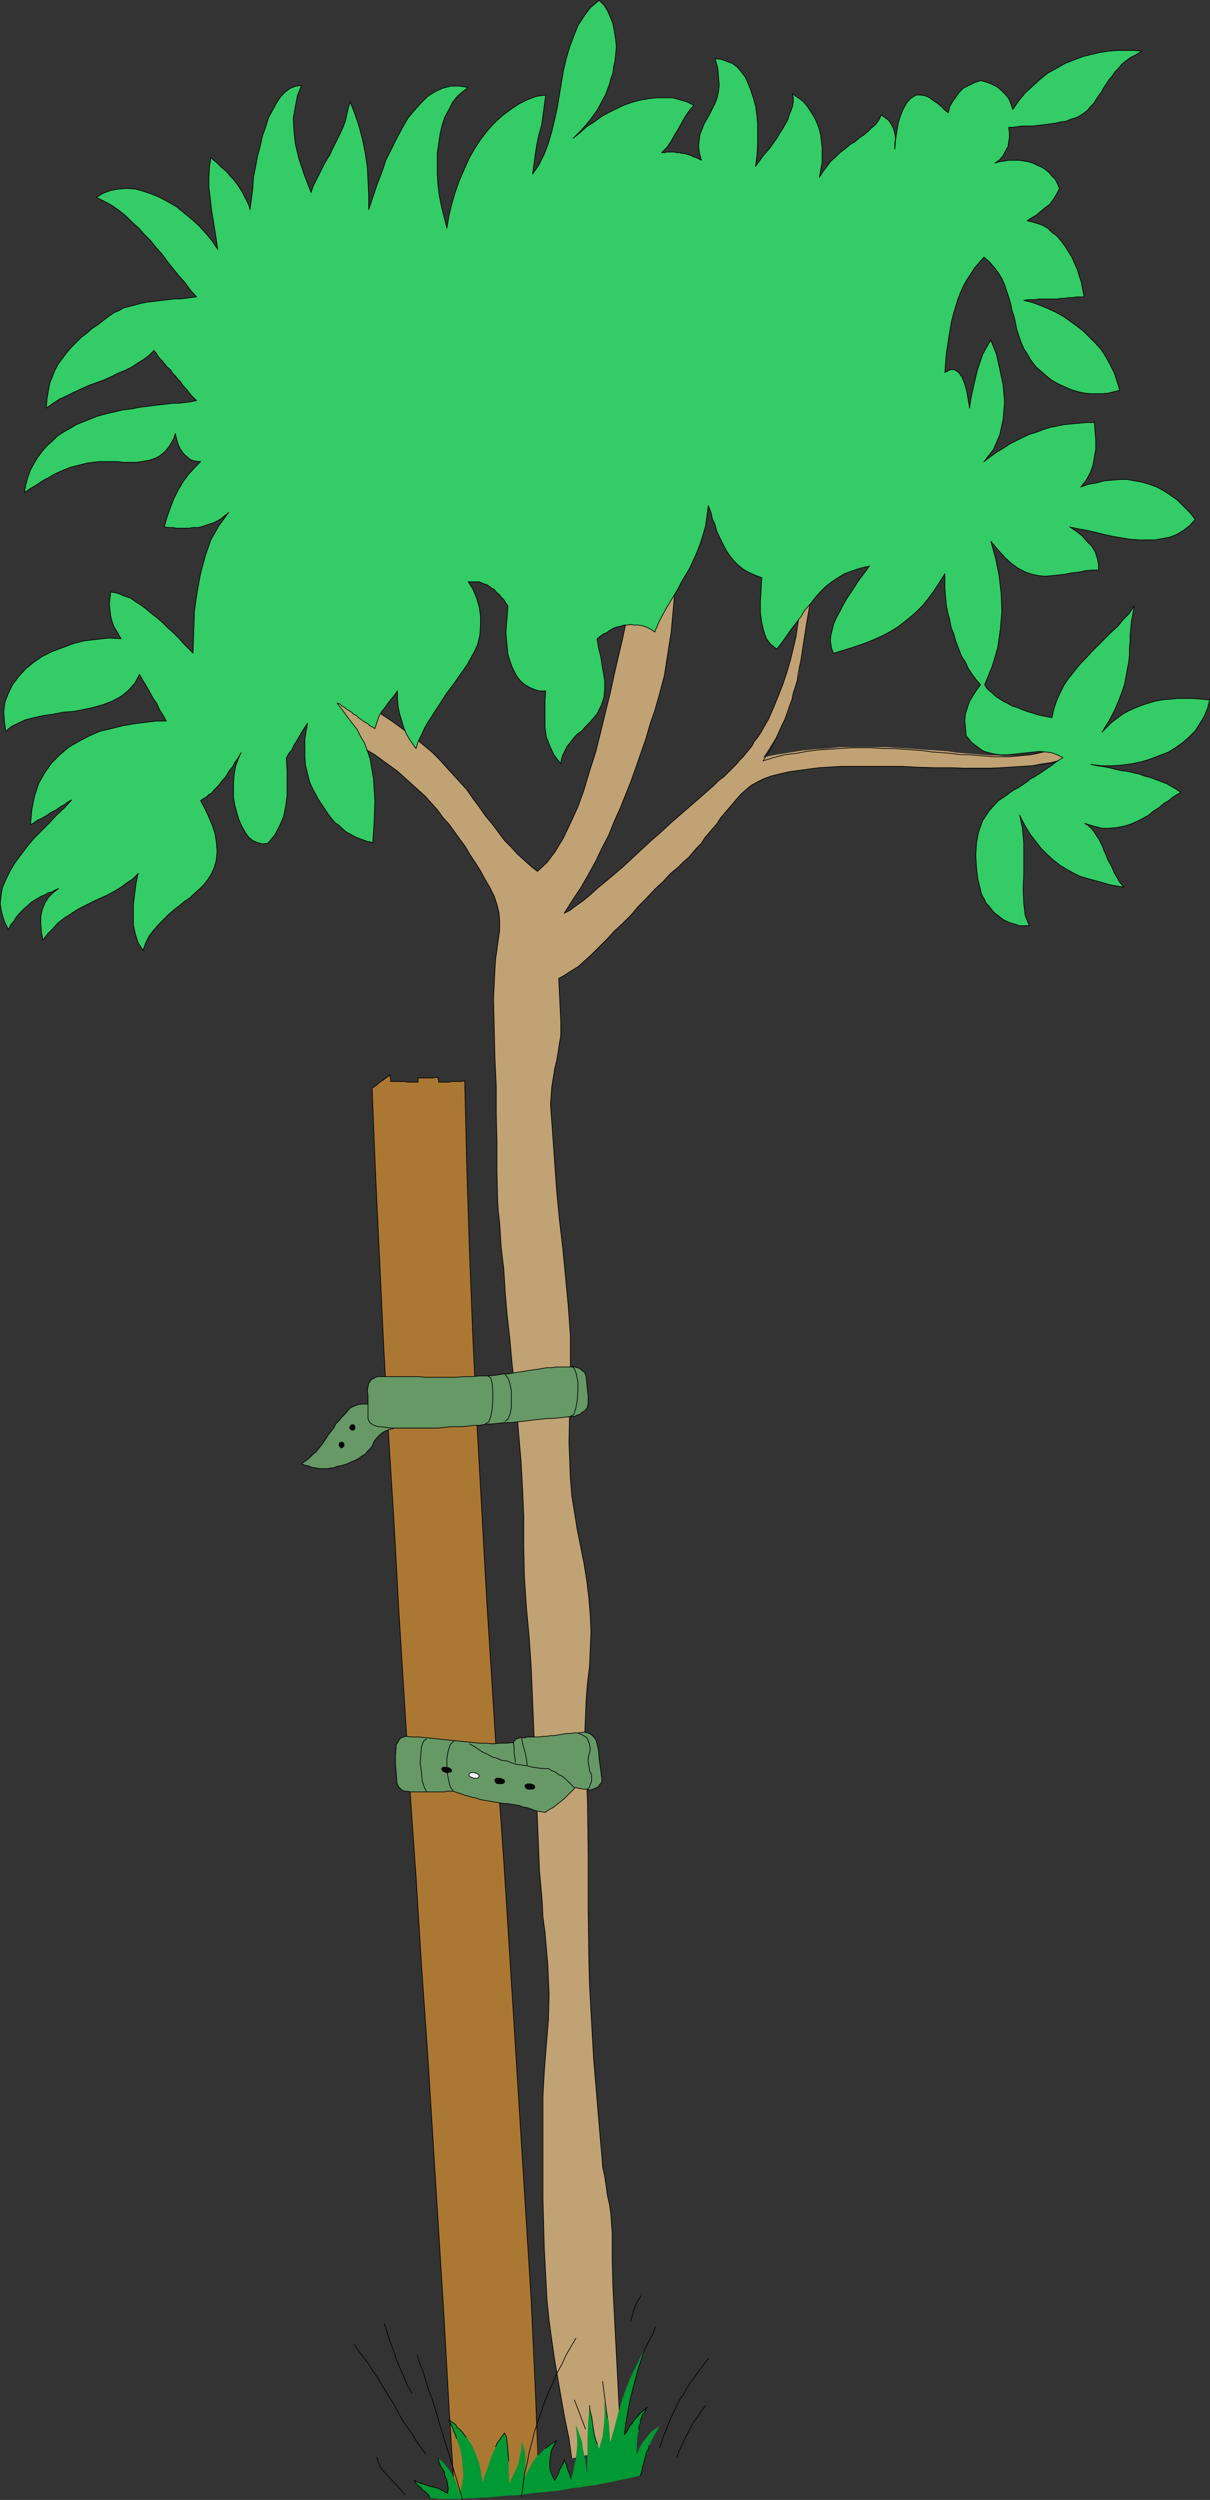 <?xml version="1.0" encoding="UTF-8" standalone="no"?>
<svg
   version="1.0"
   width="75.399mm"
   height="155.711mm"
   id="svg54"
   sodipodi:docname="Tree Tied to Stake.wmf"
   xmlns:inkscape="http://www.inkscape.org/namespaces/inkscape"
   xmlns:sodipodi="http://sodipodi.sourceforge.net/DTD/sodipodi-0.dtd"
   xmlns="http://www.w3.org/2000/svg"
   xmlns:svg="http://www.w3.org/2000/svg">
  <rect width="100%" height="100%" fill="#333333" stroke="none"/>
  <sodipodi:namedview
     id="namedview54"
     pagecolor="#ffffff"
     bordercolor="#000000"
     borderopacity="0.25"
     inkscape:showpageshadow="2"
     inkscape:pageopacity="0.0"
     inkscape:pagecheckerboard="0"
     inkscape:deskcolor="#d1d1d1"
     inkscape:document-units="mm" />
  <defs
     id="defs1">
    <pattern
       id="WMFhbasepattern"
       patternUnits="userSpaceOnUse"
       width="6"
       height="6"
       x="0"
       y="0" />
  </defs>
  <path
     style="fill:#ab7834;fill-opacity:1;fill-rule:evenodd;stroke:none"
     d="m 87.64,256.203 0.808,20.199 0.969,20.36 0.969,20.522 1.131,20.522 1.292,20.684 1.131,20.684 1.292,20.845 1.292,20.845 1.454,20.845 1.292,20.845 1.454,20.845 1.292,20.845 1.292,20.845 1.292,20.684 1.131,20.522 1.292,20.684 1.131,-0.323 1.131,-0.323 1.131,-0.162 1.292,-0.323 h 1.292 l 1.131,-0.162 h 1.454 l 1.292,-0.162 h 1.292 l 1.292,-0.162 1.454,-0.162 1.292,-0.162 1.131,-0.323 1.292,-0.162 1.292,-0.485 1.131,-0.323 -0.969,-21.007 -0.969,-20.845 -1.292,-20.845 -1.292,-20.684 -1.292,-20.845 -1.292,-20.684 -1.292,-20.522 -1.454,-20.684 -1.292,-20.684 -1.292,-20.36 -1.131,-20.522 -1.131,-20.36 -0.969,-20.36 -0.808,-20.36 -0.646,-20.199 -0.485,-20.36 -0.808,0.162 h -0.808 -0.646 -0.808 l -0.646,0.162 h -0.969 -0.646 -0.808 v -0.323 -0.162 l -0.162,-0.323 v -0.323 h -0.485 l -0.646,0.162 h -0.646 -0.485 -0.646 -0.485 -0.485 -0.808 v 0.162 0.323 0.162 0.323 H 97.656 96.848 96.04 l -0.808,-0.162 H 94.425 93.617 92.81 92.002 v -0.323 -0.485 l -0.162,-0.323 v -0.485 l -0.485,0.485 -0.485,0.323 -0.646,0.485 -0.485,0.323 -0.485,0.323 -0.485,0.485 -0.485,0.323 z"
     id="path1" />
  <path
     style="fill:none;stroke:#000000;stroke-width:0.162px;stroke-linecap:round;stroke-linejoin:round;stroke-miterlimit:4;stroke-dasharray:none;stroke-opacity:1"
     d="m 126.896,583.586 -0.808,-20.845 -0.969,-20.845 -1.292,-20.845 -1.292,-20.684 -1.292,-20.845 -1.292,-20.684 -1.292,-20.522 -1.454,-20.684 -1.292,-20.684 -1.292,-20.36 -1.131,-20.522 -1.131,-20.36 -0.969,-20.36 -0.808,-20.36 -0.646,-20.199 -0.485,-20.36 -0.808,0.162 h -0.808 -0.646 -0.808 l -0.646,0.162 h -0.969 -0.646 -0.808 v -0.323 -0.162 l -0.162,-0.323 v -0.323 h -0.485 l -0.646,0.162 h -0.646 -0.485 -0.646 -0.485 -0.485 -0.808 v 0.162 0.323 0.162 0.323 H 97.656 96.848 96.04 l -0.808,-0.162 H 94.425 93.617 92.81 92.002 v -0.323 -0.485 l -0.162,-0.323 v -0.485 l -0.485,0.485 -0.485,0.323 -0.646,0.485 -0.485,0.323 -0.485,0.323 -0.485,0.485 -0.485,0.323 -0.646,0.485 0.808,20.199 0.969,20.36 0.969,20.522 1.131,20.522 1.292,20.684 1.131,20.684 1.292,20.845 1.292,20.845 1.454,20.845 1.292,20.845 1.454,20.845 1.292,20.845 1.292,20.845 1.292,20.684 1.131,20.522 1.292,20.684"
     id="path2" />
  <path
     style="fill:#c0a274;fill-opacity:1;fill-rule:evenodd;stroke:none"
     d="m 128.835,541.573 -0.646,-12.119 -0.323,-11.958 v -11.958 -11.958 l 0.323,-5.979 0.485,-6.14 0.485,-5.979 0.162,-5.979 -0.162,-3.717 -0.162,-3.555 -0.323,-3.717 -0.323,-3.717 -0.485,-3.555 -0.162,-3.555 -0.323,-3.717 -0.323,-3.555 -0.323,-7.918 -0.323,-7.918 -0.323,-8.241 -0.323,-7.918 -0.323,-7.918 -0.323,-7.756 -0.485,-7.272 -0.646,-6.948 -0.485,-7.272 -0.162,-7.272 v -7.272 l -0.323,-7.272 -0.323,-5.656 -0.485,-5.656 -0.485,-5.656 -0.485,-5.817 -0.646,-5.656 -0.485,-5.494 -0.646,-5.656 -0.485,-5.656 -0.162,-2.747 -0.162,-2.585 -0.323,-2.747 -0.323,-2.747 -0.162,-2.747 -0.162,-2.585 -0.323,-2.747 -0.162,-2.585 -0.162,-6.787 v -6.787 l -0.162,-6.625 v -6.625 l -0.323,-6.948 -0.162,-6.948 -0.162,-6.787 0.323,-6.787 0.162,-2.585 0.323,-2.262 0.323,-2.424 0.323,-2.101 v -2.101 l -0.162,-2.101 -0.485,-1.939 -0.646,-1.939 -0.969,-1.939 -1.131,-1.939 -1.131,-2.101 -1.131,-1.778 -1.292,-1.939 -1.131,-1.939 -1.292,-1.778 -1.292,-1.778 -1.292,-1.778 -1.454,-1.616 -1.292,-1.778 -1.454,-1.616 -1.454,-1.616 -1.615,-1.454 -1.615,-1.454 -1.615,-1.454 -1.615,-1.454 -1.777,-1.293 -1.777,-1.293 -1.777,-1.293 -1.939,-1.131 -1.777,-1.131 -1.939,-0.97 -1.939,-1.131 -1.939,-0.97 -1.939,-0.97 -1.939,-0.808 -2.1,-0.97 -1.939,-0.808 -2.1,-0.808 -1.939,-0.97 -2.1,-0.808 0.808,-1.131 0.808,-1.293 0.808,-1.131 0.808,-1.293 0.808,-1.293 0.646,-1.131 0.808,-1.293 0.808,-1.293 1.939,1.293 1.939,1.293 2.1,1.131 1.939,1.131 1.939,1.293 1.939,1.293 1.939,1.131 1.939,1.293 1.939,1.131 1.939,1.293 1.939,1.293 1.777,1.293 1.939,1.454 1.777,1.293 1.939,1.616 1.777,1.454 1.615,1.616 1.615,1.778 1.615,1.778 1.777,1.939 1.615,1.778 1.454,2.101 1.454,1.939 1.454,2.101 1.615,1.939 1.454,1.939 1.454,1.939 1.615,1.616 1.454,1.616 1.615,1.454 1.615,1.454 1.454,1.131 2.262,-2.101 1.939,-2.585 1.939,-3.232 1.615,-3.393 1.777,-3.878 1.454,-4.04 1.292,-4.363 1.454,-4.525 1.131,-4.525 1.131,-4.686 1.131,-4.525 0.969,-4.525 0.969,-4.201 0.969,-4.04 0.808,-3.878 0.808,-3.393 -0.646,-1.778 -0.969,-1.293 -1.292,-1.293 -1.131,-0.97 -1.292,-0.97 -1.454,-0.808 -1.454,-0.646 -1.615,-0.485 -1.454,-0.485 -1.454,-0.323 -1.454,-0.323 -1.454,-0.485 -1.131,-0.162 -1.131,-0.323 -1.131,-0.323 -0.808,-0.323 -1.454,-0.97 -1.292,-0.808 -1.292,-1.131 -1.131,-1.131 -1.131,-1.131 -1.131,-1.293 -1.131,-1.131 -0.969,-1.293 -1.131,-1.293 -0.969,-1.293 -1.131,-1.293 -1.131,-1.131 -1.131,-1.293 -1.131,-1.131 -1.454,-0.97 -1.292,-0.97 -0.808,-0.485 -0.969,-0.485 -0.969,-0.162 -0.808,-0.162 -1.131,-0.162 -0.969,-0.162 h -0.808 l -1.131,-0.162 h -0.969 l -0.969,-0.162 -1.131,-0.162 -0.969,-0.323 -0.969,-0.323 -0.969,-0.485 -0.969,-0.646 -0.808,-0.808 h 0.969 l 1.131,-0.162 h 1.131 l 0.969,-0.162 1.131,-0.162 1.131,-0.162 0.969,-0.162 1.131,-0.162 0.969,-0.162 h 1.131 0.969 0.969 l 0.969,0.162 1.131,0.323 0.808,0.162 0.969,0.485 1.615,0.808 1.615,1.131 1.454,1.131 1.292,1.293 1.292,1.131 1.454,1.293 1.131,1.454 1.292,1.293 1.292,1.454 1.131,1.293 1.292,1.293 1.454,1.293 1.292,1.293 1.454,1.293 1.454,1.131 1.454,1.131 0.646,0.323 0.646,0.323 0.646,0.323 0.808,0.323 0.646,0.162 0.646,0.323 0.808,0.162 0.646,0.162 0.646,0.162 0.808,0.162 0.646,0.323 0.646,0.162 0.808,0.162 0.646,0.162 0.646,0.162 0.646,0.162 0.808,0.323 0.808,0.323 0.808,0.485 0.808,0.323 0.808,0.485 0.646,0.485 0.808,0.323 0.808,0.485 0.808,-3.232 0.808,-3.232 0.969,-3.232 1.131,-3.232 1.131,-3.393 1.131,-3.232 1.292,-3.232 1.131,-3.232 1.454,-3.07 1.454,-3.07 1.454,-3.07 1.454,-2.909 1.454,-2.747 1.615,-2.585 1.615,-2.585 1.615,-2.424 0.646,0.162 0.808,0.162 h 0.646 l 0.646,0.162 h 0.808 l 0.808,0.323 h 0.646 l 0.646,0.162 -1.454,1.454 -1.454,1.778 -1.292,1.778 -1.131,1.778 -1.292,1.939 -0.969,1.939 -0.969,2.262 -0.808,2.101 -0.969,2.262 -0.646,2.424 -0.646,2.262 -0.808,2.424 -0.646,2.424 -0.485,2.424 -0.485,2.262 -0.646,2.424 -0.969,5.171 -0.646,5.171 -0.646,5.332 -0.485,5.494 -0.485,5.333 -0.808,5.171 -0.808,5.171 -1.292,4.848 -0.969,3.393 -1.131,3.232 -0.969,3.393 -1.131,3.232 -1.131,3.232 -1.131,3.232 -1.292,3.232 -1.292,3.232 -1.454,3.232 -1.292,3.232 -1.615,3.07 -1.454,3.07 -1.777,3.232 -1.777,3.07 -1.939,2.909 -1.939,3.07 1.292,-0.646 1.292,-0.97 1.615,-1.131 1.615,-1.293 1.777,-1.616 1.939,-1.616 1.939,-1.616 2.262,-1.939 2.1,-1.939 2.262,-2.101 2.262,-2.101 2.423,-2.101 2.423,-2.262 2.423,-2.101 2.423,-2.101 2.423,-2.101 1.454,-1.293 1.292,-1.131 1.131,-1.131 1.292,-0.97 0.969,-0.97 0.969,-0.97 0.969,-0.97 0.808,-0.97 0.808,-0.808 0.646,-0.808 0.808,-0.97 0.646,-0.808 0.485,-0.97 0.808,-0.97 0.646,-0.97 0.646,-1.131 1.292,-2.262 1.131,-2.585 1.131,-2.747 1.131,-2.909 0.969,-2.909 0.808,-2.747 0.646,-2.747 0.646,-2.747 0.646,-4.525 0.808,-4.363 0.808,-4.201 0.808,-4.04 0.808,-4.201 0.969,-4.04 0.969,-4.201 1.131,-4.201 h 0.485 l 0.485,0.162 h 0.646 0.485 l 0.646,0.162 h 0.485 0.646 l 0.485,0.162 -0.969,1.939 -0.808,2.101 -0.808,2.101 -0.808,1.939 -0.646,2.101 -0.808,2.101 -0.646,2.262 -0.485,2.262 -0.646,2.262 -0.646,2.585 -0.485,2.424 -0.485,2.747 -0.485,2.747 -0.485,3.07 -0.485,3.07 -0.485,3.232 -0.323,1.454 -0.162,1.616 -0.323,1.454 -0.485,1.454 -0.485,1.616 -0.323,1.616 -0.485,1.454 -0.485,1.454 -0.646,1.454 -0.646,1.454 -0.646,1.454 -0.646,1.293 -0.808,1.293 -0.808,1.293 -0.808,1.293 -0.808,1.131 3.069,-0.646 3.069,-0.485 3.069,-0.485 3.069,-0.323 2.908,-0.162 2.908,-0.323 h 2.746 2.746 2.746 2.746 l 2.423,0.162 2.585,0.162 2.423,0.162 2.262,0.162 2.423,0.162 2.262,0.162 2.1,0.323 2.1,0.162 1.939,0.162 1.939,0.162 1.939,0.162 h 1.777 l 1.777,0.162 h 1.615 1.454 l 1.454,-0.162 1.454,-0.162 1.292,-0.162 1.292,-0.323 1.131,-0.323 0.969,-0.485 0.969,-0.646 0.646,0.485 0.485,0.162 0.646,0.323 h 0.485 l 0.485,0.162 0.485,0.323 0.646,0.323 0.646,0.323 -1.615,0.646 -1.939,0.485 -1.939,0.485 -2.262,0.323 -2.262,0.485 -2.423,0.162 -2.585,0.162 -2.423,0.162 h -2.746 -2.746 -2.908 -2.908 -2.908 l -2.908,-0.162 h -2.908 l -2.908,-0.162 h -3.069 -2.908 -2.908 -2.746 -2.908 l -2.585,0.162 -2.585,0.162 -2.423,0.323 -2.423,0.323 -2.262,0.323 -2.1,0.485 -1.939,0.485 -1.777,0.646 -1.615,0.808 -1.454,0.808 -1.131,0.97 -1.131,0.97 -0.969,1.131 -0.969,1.131 -0.969,1.131 -0.969,1.131 -0.969,1.131 -0.808,1.293 -0.969,1.131 -0.969,1.131 -0.969,1.131 -0.808,1.293 -1.131,1.131 -0.969,1.131 -0.969,1.131 -1.131,0.97 -1.131,1.131 -1.939,1.616 -1.777,1.939 -1.939,1.778 -1.939,2.101 -1.939,1.939 -1.777,2.101 -1.939,1.939 -1.939,1.778 -1.777,1.939 -1.777,1.778 -1.777,1.778 -1.615,1.454 -1.615,1.454 -1.615,0.97 -1.454,0.97 -1.454,0.808 0.162,3.232 0.162,3.393 0.162,3.393 v 3.393 l -0.323,1.939 -0.323,2.101 -0.323,1.939 -0.485,1.939 -0.323,2.101 -0.323,1.939 -0.162,2.101 -0.162,2.101 0.485,6.625 0.485,6.948 0.485,6.787 0.646,6.787 0.808,6.948 0.646,6.787 0.646,6.787 0.485,6.948 v 8.241 l -0.162,8.403 -0.162,8.403 0.323,8.403 0.323,4.04 0.646,4.04 0.646,4.04 0.808,4.04 0.808,4.04 0.646,4.04 0.485,4.04 0.323,4.04 0.162,3.878 -0.162,4.04 -0.162,4.04 -0.485,3.878 -0.323,4.04 -0.162,4.04 -0.162,3.878 0.162,4.04 0.485,12.281 0.162,12.443 v 12.604 l 0.162,12.281 0.162,5.817 0.323,5.817 0.323,5.817 0.323,5.656 0.485,5.817 0.485,5.817 0.485,5.817 0.485,5.494 0.162,2.262 0.485,2.262 0.323,2.101 0.323,2.424 0.485,2.101 0.323,2.262 0.162,2.424 0.162,2.101 v 6.464 l 0.162,6.14 0.323,6.302 0.323,6.302 0.323,6.14 0.323,6.302 0.323,6.302 0.323,6.302 -0.808,0.162 -0.646,0.162 -0.808,0.162 -0.646,0.162 -0.808,0.162 -0.646,0.162 -0.808,0.162 -0.646,0.162 -0.646,0.162 -0.808,0.162 -0.646,0.323 -0.808,0.162 -0.646,0.162 -0.808,0.162 -0.646,0.162 -0.808,0.162 -0.646,-4.686 -0.969,-4.686 -0.808,-4.525 -0.808,-4.686 -0.808,-4.686 -0.646,-4.525 -0.646,-4.686 z"
     id="path3" />
  <path
     style="fill:none;stroke:#000000;stroke-width:0.162px;stroke-linecap:round;stroke-linejoin:round;stroke-miterlimit:4;stroke-dasharray:none;stroke-opacity:1"
     d="m 134.651,578.739 -0.646,-4.686 -0.969,-4.686 -0.808,-4.525 -0.808,-4.686 -0.808,-4.686 -0.646,-4.525 -0.646,-4.686 -0.485,-4.686 -0.646,-12.119 -0.323,-11.958 v -11.958 -11.958 l 0.323,-5.979 0.485,-6.14 0.485,-5.979 0.162,-5.979 -0.162,-3.717 -0.162,-3.555 -0.323,-3.717 -0.323,-3.717 -0.485,-3.555 -0.162,-3.555 -0.323,-3.717 -0.323,-3.555 -0.323,-7.918 -0.323,-7.918 -0.323,-8.241 -0.323,-7.918 -0.323,-7.918 -0.323,-7.756 -0.485,-7.272 -0.646,-6.948 -0.485,-7.272 -0.162,-7.272 v -7.272 l -0.323,-7.272 -0.323,-5.656 -0.485,-5.656 -0.485,-5.656 -0.485,-5.817 -0.646,-5.656 -0.485,-5.494 -0.646,-5.656 -0.485,-5.656 -0.162,-2.747 -0.162,-2.585 -0.323,-2.747 -0.323,-2.747 -0.162,-2.747 -0.162,-2.585 -0.323,-2.747 -0.162,-2.585 -0.162,-6.787 v -6.787 l -0.162,-6.625 v -6.625 l -0.323,-6.948 -0.162,-6.948 -0.162,-6.787 0.323,-6.787 0.162,-2.585 0.323,-2.262 0.323,-2.424 0.323,-2.101 v -2.101 l -0.162,-2.101 -0.485,-1.939 -0.646,-1.939 -0.969,-1.939 -1.131,-1.939 -1.131,-2.101 -1.131,-1.778 -1.292,-1.939 -1.131,-1.939 -1.292,-1.778 -1.292,-1.778 -1.292,-1.778 -1.454,-1.616 -1.292,-1.778 -1.454,-1.616 -1.454,-1.616 -1.615,-1.454 -1.615,-1.454 -1.615,-1.454 -1.615,-1.454 -1.777,-1.293 -1.777,-1.293 -1.777,-1.293 -1.939,-1.131 -1.777,-1.131 -1.939,-0.97 -1.939,-1.131 -1.939,-0.97 -1.939,-0.97 -1.939,-0.808 -2.1,-0.97 -1.939,-0.808 -2.1,-0.808 -1.939,-0.97 -2.1,-0.808 0.808,-1.131 0.808,-1.293 0.808,-1.131 0.808,-1.293 0.808,-1.293 0.646,-1.131 0.808,-1.293 0.808,-1.293 1.939,1.293 1.939,1.293 2.1,1.131 1.939,1.131 1.939,1.293 1.939,1.293 1.939,1.131 1.939,1.293 1.939,1.131 1.939,1.293 1.939,1.293 1.777,1.293 1.939,1.454 1.777,1.293 1.939,1.616 1.777,1.454 1.615,1.616 1.615,1.778 1.615,1.778 1.777,1.939 1.615,1.778 1.454,2.101 1.454,1.939 1.454,2.101 1.615,1.939 1.454,1.939 1.454,1.939 1.615,1.616 1.454,1.616 1.615,1.454 1.615,1.454 1.454,1.131 2.262,-2.101 1.939,-2.585 1.939,-3.232 1.615,-3.393 1.777,-3.878 1.454,-4.04 1.292,-4.363 1.454,-4.525 1.131,-4.525 1.131,-4.686 1.131,-4.525 0.969,-4.525 0.969,-4.201 0.969,-4.04 0.808,-3.878 0.808,-3.393 -0.646,-1.778 -0.969,-1.293 -1.292,-1.293 -1.131,-0.97 -1.292,-0.97 -1.454,-0.808 -1.454,-0.646 -1.615,-0.485 -1.454,-0.485 -1.454,-0.323 -1.454,-0.323 -1.454,-0.485 -1.131,-0.162 -1.131,-0.323 -1.131,-0.323 -0.808,-0.323 -1.454,-0.97 -1.292,-0.808 -1.292,-1.131 -1.131,-1.131 -1.131,-1.131 -1.131,-1.293 -1.131,-1.131 -0.969,-1.293 -1.131,-1.293 -0.969,-1.293 -1.131,-1.293 -1.131,-1.131 -1.131,-1.293 -1.131,-1.131 -1.454,-0.97 -1.292,-0.97 -0.808,-0.485 -0.969,-0.485 -0.969,-0.162 -0.808,-0.162 -1.131,-0.162 -0.969,-0.162 h -0.808 l -1.131,-0.162 h -0.969 l -0.969,-0.162 -1.131,-0.162 -0.969,-0.323 -0.969,-0.323 -0.969,-0.485 -0.969,-0.646 -0.808,-0.808 h 0.969 l 1.131,-0.162 h 1.131 l 0.969,-0.162 1.131,-0.162 1.131,-0.162 0.969,-0.162 1.131,-0.162 0.969,-0.162 h 1.131 0.969 0.969 l 0.969,0.162 1.131,0.323 0.808,0.162 0.969,0.485 1.615,0.808 1.615,1.131 1.454,1.131 1.292,1.293 1.292,1.131 1.454,1.293 1.131,1.454 1.292,1.293 1.292,1.454 1.131,1.293 1.292,1.293 1.454,1.293 1.292,1.293 1.454,1.293 1.454,1.131 1.454,1.131 0.646,0.323 0.646,0.323 0.646,0.323 0.808,0.323 0.646,0.162 0.646,0.323 0.808,0.162 0.646,0.162 0.646,0.162 0.808,0.162 0.646,0.323 0.646,0.162 0.808,0.162 0.646,0.162 0.646,0.162 0.646,0.162 0.808,0.323 0.808,0.323 0.646,0.323 0.808,0.485 0.646,0.323 0.808,0.485 0.808,0.485 0.969,0.646 0.646,-3.232 0.969,-3.232 0.969,-3.232 0.969,-3.232 1.131,-3.393 1.292,-3.232 1.131,-3.232 1.292,-3.232 1.454,-3.07 1.454,-3.232 1.454,-2.909 1.454,-2.909 1.454,-2.909 1.615,-2.585 1.615,-2.585 1.615,-2.424 0.646,0.162 0.808,0.162 h 0.646 l 0.646,0.162 h 0.808 l 0.808,0.323 h 0.646 l 0.646,0.162 -1.454,1.454 -1.454,1.778 -1.292,1.778 -1.131,1.778 -1.292,1.939 -0.969,1.939 -0.969,2.262 -0.808,2.101 -0.969,2.262 -0.646,2.424 -0.646,2.262 -0.808,2.424 -0.646,2.424 -0.485,2.424 -0.485,2.262 -0.646,2.424 -0.969,5.171 -0.646,5.171 -0.646,5.332 -0.485,5.494 -0.485,5.333 -0.808,5.171 -0.808,5.171 -1.292,4.848 -0.969,3.393 -1.131,3.232 -0.969,3.393 -1.131,3.232 -1.131,3.232 -1.131,3.232 -1.292,3.232 -1.292,3.232 -1.454,3.232 -1.292,3.232 -1.615,3.07 -1.454,3.07 -1.777,3.232 -1.777,3.07 -1.939,2.909 -1.939,3.07 1.292,-0.646 1.292,-0.97 1.615,-1.131 1.615,-1.293 1.777,-1.616 1.939,-1.616 1.939,-1.616 2.262,-1.939 2.1,-1.939 2.262,-2.101 2.262,-2.101 2.423,-2.101 2.423,-2.262 2.423,-2.101 2.423,-2.101 2.423,-2.101 1.454,-1.293 1.292,-1.131 1.131,-1.131 1.292,-0.97 0.969,-0.97 0.969,-0.97 0.969,-0.97 0.808,-0.97 0.808,-0.808 0.646,-0.808 0.808,-0.97 0.646,-0.808 0.485,-0.97 0.808,-0.97 0.646,-0.97 0.646,-1.131 1.292,-2.262 1.131,-2.585 1.131,-2.747 1.131,-2.909 0.969,-2.909 0.808,-2.747 0.646,-2.747 0.646,-2.747 0.646,-4.525 0.808,-4.363 0.808,-4.201 0.808,-4.04 0.808,-4.201 0.969,-4.04 0.969,-4.201 1.131,-4.201 h 0.485 l 0.485,0.162 h 0.646 0.485 l 0.646,0.162 h 0.485 0.646 l 0.485,0.162 -0.969,1.939 -0.808,2.101 -0.808,2.101 -0.808,1.939 -0.646,2.101 -0.808,2.101 -0.646,2.262 -0.485,2.262 -0.646,2.262 -0.646,2.585 -0.485,2.424 -0.485,2.747 -0.485,2.747 -0.485,3.07 -0.485,3.07 -0.485,3.232 -0.323,1.454 -0.323,1.616 -0.162,1.454 -0.485,1.616 -0.485,1.454 -0.323,1.616 -0.646,1.616 -0.485,1.454 -0.485,1.454 -0.808,1.616 -0.646,1.454 -0.646,1.454 -0.646,1.293 -0.808,1.454 -0.808,1.293 -0.808,1.293 2.585,-0.808 2.585,-0.646 2.746,-0.323 2.585,-0.485 2.585,-0.323 2.585,-0.162 2.423,-0.162 2.585,-0.162 h 2.585 2.423 l 2.423,0.162 h 2.423 l 2.423,0.162 2.262,0.162 2.262,0.162 2.262,0.323 2.262,0.162 2.1,0.162 2.262,0.323 h 2.1 l 1.939,0.162 1.939,0.162 1.939,0.162 h 1.939 1.777 l 1.777,-0.162 1.615,-0.162 1.777,-0.162 1.454,-0.323 1.454,-0.323 1.454,-0.485 1.292,-0.646 0.808,0.323 0.485,0.323 0.485,0.162 0.485,0.162 0.485,0.162 0.646,0.162 0.485,0.323 0.646,0.323 -1.615,0.646 -1.777,0.646 -2.1,0.485 -2.1,0.323 -2.262,0.323 -2.423,0.162 -2.585,0.162 -2.585,0.162 -2.746,0.162 h -2.746 -2.908 l -2.908,-0.162 h -2.908 -2.908 l -3.069,-0.162 -2.908,-0.162 h -2.908 -2.908 -2.908 -2.908 -2.746 l -2.746,0.162 -2.585,0.162 -2.423,0.323 -2.423,0.323 -2.262,0.323 -2.1,0.485 -1.939,0.485 -1.777,0.646 -1.615,0.808 -1.454,0.808 -1.131,0.97 -1.131,0.97 -0.969,1.131 -0.969,1.131 -0.969,1.131 -0.969,1.131 -0.969,1.131 -0.808,1.293 -0.969,1.131 -0.969,1.131 -0.969,1.131 -0.808,1.293 -1.131,1.131 -0.969,1.131 -0.969,1.131 -1.131,0.97 -1.131,1.131 -1.939,1.616 -1.777,1.939 -1.939,1.778 -1.939,2.101 -1.939,1.939 -1.777,2.101 -1.939,1.939 -1.939,1.778 -1.777,1.939 -1.777,1.778 -1.777,1.778 -1.615,1.454 -1.615,1.454 -1.615,0.97 -1.454,0.97 -1.454,0.808 0.162,3.232 0.162,3.393 0.162,3.393 v 3.393 l -0.323,1.939 -0.323,2.101 -0.323,1.939 -0.485,1.939 -0.323,2.101 -0.323,1.939 -0.162,2.101 -0.162,2.101 0.485,6.625 0.485,6.948 0.485,6.787 0.646,6.787 0.808,6.948 0.646,6.787 0.646,6.787 0.485,6.948 v 8.241 l -0.162,8.403 -0.162,8.403 0.323,8.403 0.323,4.04 0.646,4.04 0.646,4.04 0.808,4.04 0.808,4.04 0.646,4.04 0.485,4.04 0.323,4.04 0.162,3.878 -0.162,4.04 -0.162,4.04 -0.485,3.878 -0.323,4.04 -0.162,4.04 -0.162,3.878 0.162,4.04 0.485,12.281 0.162,12.443 v 12.604 l 0.162,12.281 0.162,5.817 0.323,5.817 0.323,5.817 0.323,5.656 0.485,5.817 0.485,5.817 0.485,5.817 0.485,5.494 0.162,2.262 0.485,2.262 0.323,2.101 0.323,2.424 0.485,2.101 0.323,2.262 0.162,2.424 0.162,2.101 v 6.464 l 0.162,6.14 0.323,6.302 0.323,6.302 0.323,6.14 0.323,6.302 0.323,6.302 0.323,6.302"
     id="path4" />
  <path
     style="fill:#009933;fill-opacity:1;fill-rule:evenodd;stroke:none"
     d="m 101.21,588.111 -0.162,-0.646 -0.485,-0.485 -0.485,-0.485 -0.646,-0.323 -0.323,-0.646 -0.646,-0.323 -0.485,-0.646 -0.485,-0.646 0.969,0.485 0.969,0.323 1.131,0.323 0.808,0.323 0.969,0.162 0.969,0.323 0.969,0.485 1.131,0.646 0.162,-1.131 -0.162,-0.97 -0.162,-0.97 -0.485,-1.131 -0.162,-0.97 -0.646,-0.97 -0.485,-0.97 -0.323,-1.131 0.969,0.646 0.808,0.97 0.808,0.97 0.646,0.97 0.646,1.131 0.485,1.131 0.323,1.131 0.485,1.293 0.485,-1.939 0.323,-2.262 -0.162,-1.939 -0.162,-2.262 -0.485,-2.262 -0.808,-2.262 -0.808,-2.101 -0.969,-2.262 1.454,1.131 1.292,1.293 1.292,1.454 1.292,1.939 0.969,2.101 0.808,2.262 0.485,2.262 0.323,2.262 0.485,-1.616 0.646,-1.616 0.485,-1.454 0.485,-1.454 0.646,-1.454 0.646,-1.454 0.808,-1.293 0.969,-1.293 0.646,1.778 0.323,2.909 v 3.717 l 0.162,3.555 0.646,-1.454 0.646,-1.293 0.485,-1.131 0.485,-1.293 0.162,-1.293 0.323,-1.131 0.162,-1.293 v -1.293 l 0.646,2.101 0.323,2.262 -0.162,2.424 -0.485,2.585 0.808,-1.616 0.808,-1.454 0.808,-1.454 0.808,-1.131 1.131,-0.97 0.969,-0.97 1.131,-0.97 1.454,-0.808 -0.646,1.131 -0.646,1.293 -0.162,1.293 -0.162,1.131 v 1.293 l 0.162,1.131 0.485,1.131 0.485,0.97 0.323,-0.485 0.323,-0.646 0.323,-0.646 0.162,-0.646 0.323,-0.485 0.323,-0.646 0.323,-0.646 0.162,-0.646 0.485,1.131 0.323,1.131 0.485,1.131 0.323,1.131 0.485,-1.616 0.323,-1.616 0.323,-1.454 0.162,-1.616 0.162,-1.454 v -1.616 l -0.162,-1.616 -0.162,-1.778 0.485,1.293 0.485,1.293 0.485,1.454 0.162,1.454 0.323,1.454 0.323,1.454 0.162,1.616 0.162,1.616 0.162,-4.363 v -4.04 l 0.162,-3.878 0.323,-3.878 0.323,1.616 0.162,1.293 0.162,1.454 0.323,1.131 0.162,1.131 0.323,1.293 0.485,1.131 0.323,1.131 0.808,-2.909 0.323,-2.747 0.162,-2.747 -0.162,-2.909 0.485,2.424 0.646,2.424 0.162,2.424 0.162,2.585 0.969,-3.393 0.808,-3.07 0.808,-2.909 0.969,-2.747 0.969,-2.585 1.131,-2.424 1.292,-2.585 1.292,-2.585 -0.808,2.424 -0.808,2.424 -0.646,2.424 -0.646,2.424 -0.646,2.585 -0.485,2.585 -0.485,2.747 -0.323,2.747 0.646,-0.808 0.485,-0.97 0.646,-0.808 0.485,-0.808 0.808,-0.808 0.646,-0.808 0.808,-0.646 0.808,-0.808 -0.646,1.293 -0.646,1.131 -0.323,1.454 -0.323,1.454 -0.323,1.454 -0.162,1.616 v 1.454 l -0.162,1.454 0.485,-0.97 0.485,-1.131 0.646,-0.97 0.646,-0.808 0.646,-0.808 0.646,-0.808 0.969,-0.646 0.969,-0.646 -0.808,1.454 -0.646,1.131 -0.646,1.293 -0.485,1.454 -0.485,1.454 -0.485,1.454 -0.485,1.616 -0.485,1.778 -1.292,0.323 -1.454,0.323 -1.615,0.323 -1.454,0.323 -1.615,0.323 -1.615,0.323 -1.615,0.323 -1.615,0.162 -1.615,0.323 -1.777,0.162 -1.777,0.323 -1.777,0.323 -1.615,0.162 -1.777,0.162 -1.777,0.162 -1.615,0.162 -1.777,0.323 -1.777,0.162 h -1.615 l -1.615,0.162 -1.615,0.162 -1.615,0.162 h -1.615 l -1.454,0.162 h -1.615 l -1.292,0.162 h -1.454 -1.292 -1.292 -1.292 l -1.131,-0.162 h -0.969 v 0 z"
     id="path5" />
  <path
     style="fill:none;stroke:#000000;stroke-width:0.162px;stroke-linecap:round;stroke-linejoin:round;stroke-miterlimit:4;stroke-dasharray:none;stroke-opacity:1"
     d="m 152.906,575.668 -0.162,0.808 -0.485,0.808 -0.162,0.808 -0.323,0.97 -0.162,0.808 -0.323,0.97 -0.162,0.97 -0.323,0.97"
     id="path6" />
  <path
     style="fill:none;stroke:#000000;stroke-width:0.162px;stroke-linecap:round;stroke-linejoin:round;stroke-miterlimit:4;stroke-dasharray:none;stroke-opacity:1"
     d="m 152.421,566.619 -0.323,0.485 -0.323,0.808 -0.485,0.485 -0.162,0.646 -0.323,0.808 v 0.646 l -0.323,0.646 v 0.808"
     id="path7" />
  <path
     style="fill:none;stroke:#000000;stroke-width:0.162px;stroke-linecap:round;stroke-linejoin:round;stroke-miterlimit:4;stroke-dasharray:none;stroke-opacity:1"
     d="m 147.09,573.083 0.646,-0.808 0.485,-0.97 0.646,-0.808 0.485,-0.808 0.808,-0.808 0.646,-0.808 0.808,-0.646 0.808,-0.808"
     id="path8" />
  <path
     style="fill:none;stroke:#000000;stroke-width:0.162px;stroke-linecap:round;stroke-linejoin:round;stroke-miterlimit:4;stroke-dasharray:none;stroke-opacity:1"
     d="m 151.936,552.722 -0.808,2.424 -0.808,2.424 -0.646,2.424 -0.646,2.424 -0.646,2.585 -0.485,2.585 -0.485,2.747 -0.323,2.747"
     id="path9" />
  <path
     style="fill:none;stroke:#000000;stroke-width:0.162px;stroke-linecap:round;stroke-linejoin:round;stroke-miterlimit:4;stroke-dasharray:none;stroke-opacity:1"
     d="m 138.851,566.296 0.162,1.454 0.323,1.131 0.162,1.131 0.162,1.131 0.162,1.131 0.162,0.97 0.323,1.131 0.323,0.97"
     id="path10" />
  <path
     style="fill:none;stroke:#000000;stroke-width:0.162px;stroke-linecap:round;stroke-linejoin:round;stroke-miterlimit:4;stroke-dasharray:none;stroke-opacity:1"
     d="m 128.512,576.315 0.323,-0.162 0.323,-0.323 0.323,-0.162 0.162,-0.323 0.485,-0.162 0.323,-0.162 0.323,-0.323 0.323,-0.162 -0.646,1.131 -0.646,1.293 -0.162,1.293 -0.162,1.131 v 1.293 l 0.162,1.131 0.485,1.131 0.485,0.97 0.323,-0.485 0.323,-0.646 0.323,-0.646 0.162,-0.646 0.323,-0.485 0.323,-0.646 0.323,-0.646 0.162,-0.646 0.485,1.131 0.323,1.131 0.485,1.131 0.323,1.131"
     id="path11" />
  <path
     style="fill:none;stroke:#000000;stroke-width:0.162px;stroke-linecap:round;stroke-linejoin:round;stroke-miterlimit:4;stroke-dasharray:none;stroke-opacity:1"
     d="m 116.719,575.992 0.162,-0.323 0.162,-0.485 0.323,-0.485 0.323,-0.323 0.162,-0.323 0.323,-0.485 0.323,-0.323 0.323,-0.485 0.485,0.97 0.162,1.454 0.162,1.939 0.162,2.262"
     id="path12" />
  <path
     style="fill:none;stroke:#000000;stroke-width:0.162px;stroke-linecap:round;stroke-linejoin:round;stroke-miterlimit:4;stroke-dasharray:none;stroke-opacity:1"
     d="m 107.51,574.052 -0.162,-0.485 -0.162,-0.646 -0.323,-0.485 -0.162,-0.646 -0.162,-0.485 -0.323,-0.485 -0.162,-0.485 -0.323,-0.646 0.485,0.323 0.485,0.323 0.646,0.485 0.323,0.646 0.646,0.485 0.485,0.485 0.485,0.646 0.485,0.646"
     id="path13" />
  <path
     style="fill:none;stroke:#000000;stroke-width:0.162px;stroke-linecap:round;stroke-linejoin:round;stroke-miterlimit:4;stroke-dasharray:none;stroke-opacity:1"
     d="m 101.21,588.111 -0.162,-0.646 -0.485,-0.485 -0.485,-0.485 -0.646,-0.323 -0.323,-0.646 -0.646,-0.323 -0.485,-0.646 -0.485,-0.646 0.969,0.485 0.969,0.323 1.131,0.323 0.808,0.323 0.969,0.162 0.969,0.323 0.969,0.485 1.131,0.646 0.162,-1.131 -0.162,-0.97 -0.162,-0.97 -0.485,-1.131 -0.162,-0.97 -0.646,-0.97 -0.485,-0.97 -0.323,-1.131"
     id="path14" />
  <path
     style="fill:none;stroke:#000000;stroke-width:0.162px;stroke-linecap:round;stroke-linejoin:round;stroke-miterlimit:4;stroke-dasharray:none;stroke-opacity:1"
     d="m 88.771,578.415 0.323,1.131 0.485,1.293 0.808,0.97 0.969,0.97 0.969,1.131 1.131,1.131 0.969,1.131 0.969,1.131"
     id="path15" />
  <path
     style="fill:none;stroke:#000000;stroke-width:0.162px;stroke-linecap:round;stroke-linejoin:round;stroke-miterlimit:4;stroke-dasharray:none;stroke-opacity:1"
     d="m 83.44,551.914 0.969,1.454 1.131,1.454 1.131,1.454 0.969,1.616 1.131,1.616 0.969,1.616 0.969,1.616 1.131,1.778 0.969,1.616 0.969,1.778 0.969,1.778 1.131,1.616 1.131,1.616 0.969,1.616 1.131,1.616 1.131,1.454"
     id="path16" />
  <path
     style="fill:none;stroke:#000000;stroke-width:0.162px;stroke-linecap:round;stroke-linejoin:round;stroke-miterlimit:4;stroke-dasharray:none;stroke-opacity:1"
     d="m 90.548,547.067 0.646,2.101 0.646,2.101 0.808,1.939 0.646,2.101 0.808,1.939 0.969,2.101 0.808,2.101 1.131,1.939"
     id="path17" />
  <path
     style="fill:none;stroke:#000000;stroke-width:0.162px;stroke-linecap:round;stroke-linejoin:round;stroke-miterlimit:4;stroke-dasharray:none;stroke-opacity:1"
     d="m 98.302,554.5 0.646,2.101 0.808,2.101 0.646,2.101 0.646,2.101 0.808,2.101 0.646,2.101 0.646,2.101 0.646,2.262 0.646,2.101 0.646,2.101 0.646,2.101 0.646,2.101 0.646,2.101 0.646,2.101 0.646,2.262 0.646,2.101"
     id="path18" />
  <path
     style="fill:none;stroke:#000000;stroke-width:0.162px;stroke-linecap:round;stroke-linejoin:round;stroke-miterlimit:4;stroke-dasharray:none;stroke-opacity:1"
     d="m 135.62,550.46 -1.131,1.939 -1.131,1.939 -0.969,2.101 -1.131,2.101 -0.969,2.262 -0.969,2.101 -0.969,2.262 -0.808,2.424 -0.808,2.262 -0.808,2.424 -0.646,2.585 -0.646,2.424 -0.485,2.585 -0.646,2.585 -0.323,2.585 -0.323,2.747"
     id="path19" />
  <path
     style="fill:none;stroke:#000000;stroke-width:0.162px;stroke-linecap:round;stroke-linejoin:round;stroke-miterlimit:4;stroke-dasharray:none;stroke-opacity:1"
     d="m 150.967,540.441 -0.323,0.646 -0.485,0.646 -0.323,0.646 -0.323,0.808 -0.323,0.808 -0.162,0.808 -0.323,0.97 -0.162,0.646"
     id="path20" />
  <path
     style="fill:none;stroke:#000000;stroke-width:0.162px;stroke-linecap:round;stroke-linejoin:round;stroke-miterlimit:4;stroke-dasharray:none;stroke-opacity:1"
     d="m 166.96,555.146 -0.969,1.131 -0.808,1.131 -0.969,1.293 -0.808,1.131 -0.969,1.293 -0.808,1.293 -0.646,1.293 -0.969,1.293 -0.646,1.293 -0.646,1.454 -0.646,1.293 -0.646,1.454 -0.485,1.454 -0.646,1.454 -0.485,1.454 -0.485,1.454"
     id="path21" />
  <path
     style="fill:none;stroke:#000000;stroke-width:0.162px;stroke-linecap:round;stroke-linejoin:round;stroke-miterlimit:4;stroke-dasharray:none;stroke-opacity:1"
     d="m 166.152,566.296 -0.969,1.293 -0.969,1.454 -0.969,1.293 -0.808,1.616 -0.808,1.454 -0.808,1.778 -0.808,1.616 -0.646,1.778"
     id="path22" />
  <path
     style="fill:none;stroke:#000000;stroke-width:0.162px;stroke-linecap:round;stroke-linejoin:round;stroke-miterlimit:4;stroke-dasharray:none;stroke-opacity:1"
     d="m 154.359,547.875 -0.323,0.646 -0.162,0.646 -0.323,0.646 -0.323,0.485 -0.323,0.646 -0.323,0.646 -0.323,0.646 -0.323,0.485"
     id="path23" />
  <path
     style="fill:none;stroke:#000000;stroke-width:0.162px;stroke-linecap:round;stroke-linejoin:round;stroke-miterlimit:4;stroke-dasharray:none;stroke-opacity:1"
     d="m 135.297,565.003 2.585,6.787"
     id="path24" />
  <path
     style="fill:none;stroke:#000000;stroke-width:0.162px;stroke-linecap:round;stroke-linejoin:round;stroke-miterlimit:4;stroke-dasharray:none;stroke-opacity:1"
     d="m 141.92,560.64 1.131,8.564"
     id="path25" />
  <path
     style="fill:#669966;fill-opacity:1;fill-rule:evenodd;stroke:none"
     d="m 88.286,330.858 -0.646,-0.162 -0.808,-0.162 H 86.025 85.055 l -0.808,0.162 -0.808,0.323 -0.808,0.323 -0.485,0.485 -0.808,0.97 -0.808,0.808 -0.646,0.808 -0.808,0.808 -0.485,0.97 -0.646,0.808 -0.646,0.808 -0.485,0.808 -0.646,0.97 -0.485,0.646 -0.646,0.808 -0.646,0.808 -0.808,0.646 -0.808,0.808 -0.808,0.646 -0.969,0.646 0.808,0.323 0.808,0.162 0.808,0.323 0.969,0.162 0.808,0.162 h 0.969 0.969 l 0.808,-0.162 h 0.646 l 0.646,-0.323 0.808,-0.162 0.646,-0.162 0.646,-0.162 0.808,-0.323 0.646,-0.323 0.808,-0.323 0.646,-0.323 0.485,-0.323 0.646,-0.485 0.646,-0.323 0.323,-0.485 0.485,-0.485 0.485,-0.485 0.323,-0.485 0.485,-1.131 0.646,-0.808 0.808,-0.808 0.646,-0.485 0.969,-0.485 1.131,-0.323 1.131,-0.323 1.454,-0.162 -0.808,-0.646 -0.808,-0.646 -0.808,-0.646 -0.808,-0.646 -0.808,-0.485 -0.808,-0.646 -0.969,-0.646 -0.646,-0.646 v 0 z"
     id="path26" />
  <path
     style="fill:none;stroke:#000000;stroke-width:0.162px;stroke-linecap:round;stroke-linejoin:round;stroke-miterlimit:4;stroke-dasharray:none;stroke-opacity:1"
     d="m 88.286,330.858 -0.646,-0.162 -0.808,-0.162 H 86.025 85.055 l -0.808,0.162 -0.808,0.323 -0.808,0.323 -0.485,0.485 -0.808,0.97 -0.808,0.808 -0.646,0.808 -0.808,0.808 -0.485,0.97 -0.646,0.808 -0.646,0.808 -0.485,0.808 -0.646,0.97 -0.485,0.646 -0.646,0.808 -0.646,0.808 -0.808,0.646 -0.808,0.808 -0.808,0.646 -0.969,0.646 0.808,0.323 0.808,0.162 0.808,0.323 0.969,0.162 0.808,0.162 h 0.969 0.969 l 0.808,-0.162 h 0.646 l 0.646,-0.323 0.808,-0.162 0.646,-0.162 0.646,-0.162 0.808,-0.323 0.646,-0.323 0.808,-0.323 0.646,-0.323 0.485,-0.323 0.646,-0.485 0.646,-0.323 0.323,-0.485 0.485,-0.485 0.485,-0.485 0.323,-0.485 0.485,-1.131 0.646,-0.808 0.808,-0.808 0.646,-0.485 0.969,-0.485 1.131,-0.323 1.131,-0.323 1.454,-0.162 -0.808,-0.646 -0.808,-0.646 -0.808,-0.646 -0.808,-0.646 -0.808,-0.485 -0.808,-0.646 -0.969,-0.646 -0.646,-0.646 v 0"
     id="path27" />
  <path
     style="fill:#000000;fill-opacity:1;fill-rule:evenodd;stroke:none"
     d="m 82.955,335.382 h 0.323 l 0.162,0.162 0.162,0.323 v 0.162 0.323 l -0.162,0.162 -0.162,0.162 h -0.323 -0.162 l -0.162,-0.162 -0.162,-0.162 -0.162,-0.323 0.162,-0.162 0.162,-0.323 0.162,-0.162 h 0.162 z"
     id="path28" />
  <path
     style="fill:none;stroke:#000000;stroke-width:0.162px;stroke-linecap:round;stroke-linejoin:round;stroke-miterlimit:4;stroke-dasharray:none;stroke-opacity:1"
     d="m 82.955,335.382 h 0.323 l 0.162,0.162 0.162,0.323 v 0.162 0.323 l -0.162,0.162 -0.162,0.162 h -0.323 -0.162 l -0.162,-0.162 -0.162,-0.162 -0.162,-0.323 0.162,-0.162 0.162,-0.323 0.162,-0.162 h 0.162 v 0"
     id="path29" />
  <path
     style="fill:#000000;fill-opacity:1;fill-rule:evenodd;stroke:none"
     d="m 80.37,339.422 0.323,0.162 h 0.162 l 0.162,0.323 v 0.323 0.162 l -0.162,0.162 -0.162,0.162 -0.323,0.162 -0.162,-0.162 -0.162,-0.162 -0.162,-0.162 v -0.162 -0.323 l 0.162,-0.323 h 0.162 z"
     id="path30" />
  <path
     style="fill:none;stroke:#000000;stroke-width:0.162px;stroke-linecap:round;stroke-linejoin:round;stroke-miterlimit:4;stroke-dasharray:none;stroke-opacity:1"
     d="m 80.37,339.422 0.323,0.162 h 0.162 l 0.162,0.323 v 0.323 0.162 l -0.162,0.162 -0.162,0.162 -0.323,0.162 -0.162,-0.162 -0.162,-0.162 -0.162,-0.162 v -0.162 -0.323 l 0.162,-0.323 h 0.162 l 0.162,-0.162 v 0"
     id="path31" />
  <path
     style="fill:#669966;fill-opacity:1;fill-rule:evenodd;stroke:none"
     d="m 118.657,323.425 h 0.969 l 0.969,-0.162 0.969,-0.162 0.969,-0.162 1.131,-0.162 0.969,-0.162 1.131,-0.162 1.131,-0.162 0.969,-0.162 0.969,-0.162 h 1.131 l 0.969,-0.162 h 1.131 0.969 0.969 0.969 0.485 l 0.485,0.162 0.485,0.162 0.485,0.323 0.323,0.323 0.485,0.323 0.162,0.485 0.162,0.485 0.162,1.616 0.162,1.616 0.162,1.454 v 1.616 l -0.162,0.646 -0.162,0.485 -0.485,0.646 -0.646,0.323 -0.485,0.485 -0.646,0.162 -0.646,0.323 h -0.646 l -1.454,0.162 -1.454,0.162 -1.454,0.162 h -1.454 l -1.292,0.162 -1.615,0.162 -1.292,0.162 -1.454,0.162 -1.454,0.162 -1.454,0.162 h -1.454 l -1.454,0.162 -1.454,0.162 h -1.454 l -1.454,0.323 h -1.292 l -1.454,0.162 -1.454,0.162 h -1.292 -1.454 l -1.454,0.162 -1.454,0.162 h -1.292 -1.292 -1.454 -1.454 -1.292 -1.292 -1.454 -1.292 l -1.292,-0.162 -1.292,-0.162 h -0.646 l -0.485,-0.162 -0.485,-0.162 -0.323,-0.162 -0.485,-0.323 -0.162,-0.162 -0.323,-0.485 -0.162,-0.485 v -1.939 -1.616 -1.616 l -0.162,-1.616 0.162,-0.646 0.162,-0.808 0.323,-0.485 0.323,-0.485 0.485,-0.162 0.485,-0.323 0.485,-0.162 h 0.485 1.777 1.777 1.939 1.615 1.939 l 1.777,0.162 h 1.777 1.777 1.777 1.939 l 1.777,-0.162 h 1.777 l 1.777,-0.162 h 1.939 l 1.939,-0.162 z"
     id="path32" />
  <path
     style="fill:none;stroke:#000000;stroke-width:0.162px;stroke-linecap:round;stroke-linejoin:round;stroke-miterlimit:4;stroke-dasharray:none;stroke-opacity:1"
     d="m 118.657,323.425 h 0.969 l 0.969,-0.162 0.969,-0.162 0.969,-0.162 1.131,-0.162 0.969,-0.162 1.131,-0.162 1.131,-0.162 0.969,-0.162 0.969,-0.162 h 1.131 l 0.969,-0.162 h 1.131 0.969 0.969 0.969 0.485 l 0.485,0.162 0.485,0.162 0.485,0.323 0.323,0.323 0.485,0.323 0.162,0.485 0.162,0.485 0.162,1.616 0.162,1.616 0.162,1.454 v 1.616 l -0.162,0.646 -0.162,0.485 -0.485,0.646 -0.646,0.323 -0.485,0.485 -0.646,0.162 -0.646,0.323 h -0.646 l -1.454,0.162 -1.454,0.162 -1.454,0.162 h -1.454 l -1.292,0.162 -1.615,0.162 -1.292,0.162 -1.454,0.162 -1.454,0.162 -1.454,0.162 h -1.454 l -1.454,0.162 -1.454,0.162 h -1.454 l -1.454,0.323 h -1.292 l -1.454,0.162 -1.454,0.162 h -1.292 -1.454 l -1.454,0.162 -1.454,0.162 h -1.292 -1.292 -1.454 -1.454 -1.292 -1.292 -1.454 -1.292 l -1.292,-0.162 -1.292,-0.162 h -0.646 l -0.485,-0.162 -0.485,-0.162 -0.323,-0.162 -0.485,-0.323 -0.162,-0.162 -0.323,-0.485 -0.162,-0.485 v -1.939 -1.616 -1.616 l -0.162,-1.616 0.162,-0.646 0.162,-0.808 0.323,-0.485 0.323,-0.485 0.485,-0.162 0.485,-0.323 0.485,-0.162 h 0.485 1.777 1.777 1.939 1.615 1.939 l 1.777,0.162 h 1.777 1.777 1.777 1.939 l 1.777,-0.162 h 1.777 l 1.777,-0.162 h 1.939 l 1.939,-0.162 1.939,-0.323 v 0"
     id="path33" />
  <path
     style="fill:none;stroke:#000000;stroke-width:0.162px;stroke-linecap:round;stroke-linejoin:round;stroke-miterlimit:4;stroke-dasharray:none;stroke-opacity:1"
     d="m 134.812,321.647 0.485,0.646 0.485,1.293 0.323,1.778 v 2.101 l -0.162,2.262 -0.323,1.778 -0.485,1.454 -0.808,0.485"
     id="path34" />
  <path
     style="fill:none;stroke:#000000;stroke-width:0.162px;stroke-linecap:round;stroke-linejoin:round;stroke-miterlimit:4;stroke-dasharray:none;stroke-opacity:1"
     d="m 118.98,323.586 0.646,0.808 0.485,1.293 0.323,1.778 v 1.939 1.939 l -0.323,1.616 -0.485,1.131 -0.646,0.485"
     id="path35" />
  <path
     style="fill:none;stroke:#000000;stroke-width:0.162px;stroke-linecap:round;stroke-linejoin:round;stroke-miterlimit:4;stroke-dasharray:none;stroke-opacity:1"
     d="m 114.942,323.909 0.646,0.485 0.323,1.293 0.162,1.778 v 2.101 l -0.162,2.101 -0.323,1.778 -0.485,1.293 -0.646,0.323"
     id="path36" />
  <path
     style="fill:#669966;fill-opacity:1;fill-rule:evenodd;stroke:none"
     d="m 93.294,411.33 v -0.485 l 0.162,-0.323 0.323,-0.485 0.162,-0.323 0.323,-0.485 0.323,-0.162 0.485,-0.162 0.485,-0.162 1.454,0.162 h 1.615 l 1.615,0.162 1.615,0.162 1.615,0.162 1.454,0.162 1.615,0.162 1.615,0.162 1.615,0.162 1.615,0.162 1.615,0.162 h 1.454 l 1.615,0.162 1.615,-0.162 h 1.615 l 1.615,-0.162 0.162,-0.323 0.162,-0.162 0.162,-0.162 0.162,-0.162 0.323,-0.162 h 0.323 l 0.162,-0.162 h 0.485 0.808 l 0.646,-0.162 h 0.969 0.808 0.808 l 0.969,-0.162 h 0.808 l 0.969,-0.162 h 0.808 l 0.969,-0.162 0.969,-0.162 0.969,-0.162 h 0.969 l 0.969,-0.162 h 0.969 l 1.131,-0.162 h 0.323 l 0.646,0.162 0.485,0.162 0.485,0.323 0.323,0.323 0.323,0.323 0.323,0.485 0.162,0.323 0.485,2.101 0.162,2.101 0.323,2.262 0.323,2.585 v 0.323 l -0.162,0.485 -0.323,0.323 -0.323,0.485 -0.485,0.323 -0.485,0.162 -0.323,0.162 -0.485,0.162 h -0.485 l -0.485,-0.162 h -0.485 -0.485 l -0.485,-0.162 h -0.485 l -0.323,-0.162 h -0.485 l -0.969,0.97 -0.808,0.808 -0.808,0.808 -0.808,0.646 -0.808,0.646 -0.808,0.646 -1.131,0.646 -0.969,0.646 -0.808,-0.162 -0.969,-0.162 -0.646,-0.162 -0.808,-0.323 -0.969,-0.323 -0.969,-0.162 -0.808,-0.323 -0.969,-0.162 -0.969,-0.162 -0.969,-0.162 h -0.808 l -0.969,-0.162 -0.969,-0.162 -0.969,-0.162 -0.969,-0.162 -0.969,-0.162 -0.808,-0.162 -0.808,-0.323 -0.969,-0.162 -0.969,-0.323 -0.808,-0.162 -0.808,-0.323 -0.969,-0.323 -0.969,-0.323 h -0.646 -0.808 l -0.646,0.162 h -0.808 -0.646 -0.808 -0.646 -0.646 -0.808 -0.646 -0.646 -0.808 -0.808 -0.646 L 96.04,421.672 h -0.808 l -0.323,-0.162 -0.323,-0.162 -0.323,-0.323 -0.323,-0.323 -0.162,-0.323 -0.162,-0.323 -0.162,-0.485 v -0.323 l -0.162,-2.101 -0.162,-1.939 v -1.939 z"
     id="path37" />
  <path
     style="fill:none;stroke:#000000;stroke-width:0.162px;stroke-linecap:round;stroke-linejoin:round;stroke-miterlimit:4;stroke-dasharray:none;stroke-opacity:1"
     d="m 93.294,411.33 v -0.485 l 0.162,-0.323 0.323,-0.485 0.162,-0.323 0.323,-0.485 0.323,-0.162 0.485,-0.162 0.485,-0.162 1.454,0.162 h 1.615 l 1.615,0.162 1.615,0.162 1.615,0.162 1.454,0.162 1.615,0.162 1.615,0.162 1.615,0.162 1.615,0.162 1.615,0.162 h 1.454 l 1.615,0.162 1.615,-0.162 h 1.615 l 1.615,-0.162 0.162,-0.323 0.162,-0.162 0.162,-0.162 0.162,-0.162 0.323,-0.162 h 0.323 l 0.162,-0.162 h 0.485 0.808 l 0.646,-0.162 h 0.969 0.808 0.808 l 0.969,-0.162 h 0.808 l 0.969,-0.162 h 0.808 l 0.969,-0.162 0.969,-0.162 0.969,-0.162 h 0.969 l 0.969,-0.162 h 0.969 l 1.131,-0.162 h 0.323 l 0.646,0.162 0.485,0.162 0.485,0.323 0.323,0.323 0.323,0.323 0.323,0.485 0.162,0.323 0.485,2.101 0.162,2.101 0.323,2.262 0.323,2.585 v 0.323 l -0.162,0.485 -0.323,0.323 -0.323,0.485 -0.485,0.323 -0.485,0.162 -0.323,0.162 -0.485,0.162 h -0.485 l -0.485,-0.162 h -0.485 -0.485 l -0.485,-0.162 h -0.485 l -0.323,-0.162 h -0.485 l -0.969,0.97 -0.808,0.808 -0.808,0.808 -0.808,0.646 -0.808,0.646 -0.808,0.646 -1.131,0.646 -0.969,0.646 -0.808,-0.162 -0.969,-0.162 -0.646,-0.162 -0.808,-0.323 -0.969,-0.323 -0.969,-0.162 -0.808,-0.323 -0.969,-0.162 -0.969,-0.162 -0.969,-0.162 h -0.808 l -0.969,-0.162 -0.969,-0.162 -0.969,-0.162 -0.969,-0.162 -0.969,-0.162 -0.808,-0.162 -0.808,-0.323 -0.969,-0.162 -0.969,-0.323 -0.808,-0.162 -0.808,-0.323 -0.969,-0.323 -0.969,-0.323 h -0.646 -0.808 l -0.646,0.162 h -0.808 -0.646 -0.808 -0.646 -0.646 -0.808 -0.646 -0.646 -0.808 -0.808 -0.646 L 96.04,421.672 h -0.808 l -0.323,-0.162 -0.323,-0.162 -0.323,-0.323 -0.323,-0.323 -0.162,-0.323 -0.162,-0.323 -0.162,-0.485 v -0.323 l -0.162,-2.101 -0.162,-1.939 v -1.939 l 0.162,-1.939 v 0"
     id="path38" />
  <path
     style="fill:none;stroke:#000000;stroke-width:0.162px;stroke-linecap:round;stroke-linejoin:round;stroke-miterlimit:4;stroke-dasharray:none;stroke-opacity:1"
     d="m 100.402,409.391 -0.646,0.485 -0.485,1.293 -0.162,1.778 -0.162,2.101 0.323,2.101 0.162,2.101 0.485,1.454 0.485,0.97"
     id="path39" />
  <path
     style="fill:none;stroke:#000000;stroke-width:0.162px;stroke-linecap:round;stroke-linejoin:round;stroke-miterlimit:4;stroke-dasharray:none;stroke-opacity:1"
     d="m 136.266,408.098 0.646,0.162 0.485,0.323 0.323,0.162 0.485,0.323 0.162,0.323 0.162,0.485 0.162,0.323 0.162,0.485 0.162,0.97 -0.162,0.97 -0.323,1.131 v 0.97 l 0.162,0.97 0.162,1.131 0.485,0.97 v 0.97 0.646 l -0.323,0.646 -0.162,0.646 -0.485,0.485"
     id="path40" />
  <path
     style="fill:none;stroke:#000000;stroke-width:0.162px;stroke-linecap:round;stroke-linejoin:round;stroke-miterlimit:4;stroke-dasharray:none;stroke-opacity:1"
     d="m 135.297,420.864 -0.646,-0.646 -0.808,-0.808 -0.646,-0.646 -0.808,-0.646 -0.808,-0.323 -0.808,-0.646 -0.808,-0.323 -0.808,-0.485 h -1.292 l -1.292,-0.162 -1.131,-0.162 -1.292,-0.323 -1.131,-0.162 -1.292,-0.162 -1.131,-0.323 -1.131,-0.485 -1.292,-0.162 -1.131,-0.485 -1.131,-0.323 -1.131,-0.646 -1.131,-0.485 -0.969,-0.646 -0.969,-0.646 -1.131,-0.646"
     id="path41" />
  <path
     style="fill:none;stroke:#000000;stroke-width:0.162px;stroke-linecap:round;stroke-linejoin:round;stroke-miterlimit:4;stroke-dasharray:none;stroke-opacity:1"
     d="m 120.919,410.037 0.162,1.293 v 1.293 l 0.162,1.131 0.162,1.131"
     id="path42" />
  <path
     style="fill:none;stroke:#000000;stroke-width:0.162px;stroke-linecap:round;stroke-linejoin:round;stroke-miterlimit:4;stroke-dasharray:none;stroke-opacity:1"
     d="m 122.858,409.229 0.323,1.616 0.485,1.616 0.323,1.616 0.162,1.454"
     id="path43" />
  <path
     style="fill:none;stroke:#000000;stroke-width:0.162px;stroke-linecap:round;stroke-linejoin:round;stroke-miterlimit:4;stroke-dasharray:none;stroke-opacity:1"
     d="m 106.864,409.876 -0.808,0.808 -0.485,1.454 -0.323,1.778 v 1.939 l 0.162,1.939 0.323,1.616 0.323,1.293 0.646,0.808"
     id="path44" />
  <path
     style="fill:#ffffff;fill-opacity:1;fill-rule:evenodd;stroke:none"
     d="m 111.711,417.309 0.485,0.162 0.323,0.162 0.323,0.323 v 0.162 l -0.162,0.323 -0.323,0.162 h -0.323 -0.485 l -0.323,-0.162 -0.485,-0.162 -0.162,-0.162 -0.162,-0.323 0.162,-0.323 0.323,-0.162 h 0.323 z"
     id="path45" />
  <path
     style="fill:none;stroke:#000000;stroke-width:0.162px;stroke-linecap:round;stroke-linejoin:round;stroke-miterlimit:4;stroke-dasharray:none;stroke-opacity:1"
     d="m 111.711,417.309 0.485,0.162 0.323,0.162 0.323,0.323 v 0.162 l -0.162,0.323 -0.323,0.162 h -0.323 -0.485 l -0.323,-0.162 -0.485,-0.162 -0.162,-0.162 -0.162,-0.323 0.162,-0.323 0.323,-0.162 h 0.323 0.485 v 0"
     id="path46" />
  <path
     style="fill:#000000;fill-opacity:1;fill-rule:evenodd;stroke:none"
     d="m 117.688,418.602 0.485,0.162 0.485,0.162 0.162,0.323 v 0.323 l -0.162,0.162 -0.323,0.162 h -0.323 -0.485 -0.485 l -0.323,-0.323 -0.162,-0.323 v -0.162 -0.162 l 0.323,-0.323 h 0.323 0.485 z"
     id="path47" />
  <path
     style="fill:none;stroke:#000000;stroke-width:0.162px;stroke-linecap:round;stroke-linejoin:round;stroke-miterlimit:4;stroke-dasharray:none;stroke-opacity:1"
     d="m 117.688,418.602 0.485,0.162 0.485,0.162 0.162,0.323 v 0.323 l -0.162,0.162 -0.323,0.162 h -0.323 -0.485 -0.485 l -0.323,-0.323 -0.162,-0.323 v -0.162 -0.162 l 0.323,-0.323 h 0.323 0.485 v 0"
     id="path48" />
  <path
     style="fill:#000000;fill-opacity:1;fill-rule:evenodd;stroke:none"
     d="m 124.958,419.894 0.323,0.162 0.485,0.162 0.162,0.323 v 0.323 l -0.162,0.162 -0.323,0.162 h -0.323 -0.485 -0.485 l -0.323,-0.323 -0.162,-0.162 v -0.323 -0.162 l 0.323,-0.162 0.323,-0.162 0.646,0.162 v 0 z"
     id="path49" />
  <path
     style="fill:none;stroke:#000000;stroke-width:0.162px;stroke-linecap:round;stroke-linejoin:round;stroke-miterlimit:4;stroke-dasharray:none;stroke-opacity:1"
     d="m 124.958,419.894 0.323,0.162 0.485,0.162 0.162,0.323 v 0.323 l -0.162,0.162 -0.323,0.162 h -0.323 -0.485 -0.485 l -0.323,-0.323 -0.162,-0.162 v -0.323 -0.162 l 0.323,-0.162 0.323,-0.162 0.646,0.162 v 0"
     id="path50" />
  <path
     style="fill:#000000;fill-opacity:1;fill-rule:evenodd;stroke:none"
     d="m 105.249,416.016 0.485,0.162 0.323,0.162 0.323,0.323 v 0.162 l -0.162,0.323 h -0.323 l -0.323,0.162 h -0.485 l -0.323,-0.162 -0.485,-0.162 -0.162,-0.323 -0.162,-0.323 0.162,-0.162 0.323,-0.162 h 0.323 z"
     id="path51" />
  <path
     style="fill:none;stroke:#000000;stroke-width:0.162px;stroke-linecap:round;stroke-linejoin:round;stroke-miterlimit:4;stroke-dasharray:none;stroke-opacity:1"
     d="m 105.249,416.016 0.485,0.162 0.323,0.162 0.323,0.323 v 0.162 l -0.162,0.323 h -0.323 l -0.323,0.162 h -0.485 l -0.323,-0.162 -0.485,-0.162 -0.162,-0.323 -0.162,-0.323 0.162,-0.162 0.323,-0.162 h 0.323 0.485 v 0"
     id="path52" />
  <path
     style="fill:#33cc66;fill-opacity:1;fill-rule:evenodd;stroke:none"
     d="m 110.257,136.948 1.131,1.778 0.808,1.939 0.646,2.101 0.323,2.262 v 2.262 l -0.162,2.262 -0.485,2.101 -0.808,1.778 -0.808,1.454 -0.808,1.454 -0.969,1.454 -0.969,1.293 -0.969,1.454 -0.969,1.293 -0.969,1.293 -0.969,1.454 -0.808,1.293 -0.969,1.454 -0.808,1.293 -0.969,1.454 -0.808,1.454 -0.646,1.454 -0.808,1.616 -0.485,1.616 -1.292,-1.778 -0.969,-1.616 -0.646,-1.616 -0.485,-1.616 -0.485,-1.616 -0.323,-1.616 -0.162,-1.778 v -1.939 l -0.808,1.131 -0.808,0.97 -0.646,0.808 -0.646,0.97 -0.808,0.97 -0.646,1.131 -0.485,1.454 -0.485,1.454 -0.485,-0.323 -0.646,-0.323 -0.485,-0.485 -0.646,-0.323 -0.485,-0.323 -0.646,-0.485 -0.485,-0.323 -0.485,-0.485 -0.646,-0.323 -0.485,-0.485 -0.485,-0.323 -0.646,-0.323 -0.485,-0.485 -0.646,-0.323 -0.485,-0.485 -0.646,-0.162 1.292,1.616 1.131,1.616 1.131,1.454 1.131,1.454 0.808,1.616 0.969,1.616 0.646,1.778 0.646,1.939 0.808,4.686 0.323,5.171 -0.162,5.009 -0.323,4.848 -1.454,-0.323 -1.292,-0.485 -1.292,-0.485 -1.131,-0.646 -0.969,-0.485 -0.969,-0.808 -0.808,-0.808 -0.969,-0.646 -0.808,-0.97 -0.646,-0.808 -0.646,-0.97 -0.646,-0.97 -0.646,-0.97 -0.646,-0.97 -0.485,-0.97 -0.646,-1.131 -0.808,-1.778 -0.485,-1.939 -0.485,-1.939 -0.162,-2.101 v -2.101 -2.101 l 0.323,-1.939 0.323,-1.778 -0.646,0.97 -0.646,0.97 -0.646,1.131 -0.646,1.131 -0.646,0.97 -0.485,1.131 -0.808,0.97 -0.485,0.97 0.162,3.07 v 2.909 2.747 l -0.323,2.585 -0.485,2.424 -0.969,2.262 -1.131,2.101 -1.615,1.939 -1.292,0.162 -1.131,-0.323 -1.131,-0.485 -0.969,-0.808 -0.808,-1.131 -0.808,-1.454 -0.646,-1.454 -0.485,-1.616 -0.485,-1.778 -0.323,-1.778 v -1.939 -1.778 l 0.162,-1.939 0.323,-1.778 0.646,-1.778 0.646,-1.454 -0.646,1.131 -0.808,1.131 -0.485,0.97 -0.808,0.97 -0.485,0.808 -0.485,0.808 -0.646,0.646 -0.485,0.646 -0.485,0.646 -0.646,0.646 -0.485,0.485 -0.485,0.646 -0.646,0.323 -0.646,0.646 -0.646,0.323 -0.646,0.485 0.969,1.778 0.969,2.101 0.808,1.939 0.646,1.939 0.323,2.101 0.162,1.939 -0.162,2.101 -0.485,1.778 -0.646,1.454 -0.808,1.293 -0.969,1.293 -0.969,0.97 -1.292,1.131 -0.969,0.97 -1.454,0.97 -1.131,0.97 -1.292,0.97 -1.292,1.131 -1.131,1.131 -1.131,1.131 -1.131,1.293 -1.131,1.454 -0.808,1.616 -0.646,1.778 -1.131,-1.778 -0.646,-1.939 -0.485,-2.262 v -2.262 -2.585 l 0.323,-2.585 0.323,-2.424 0.485,-2.262 -1.292,1.293 -1.454,0.97 -1.292,0.97 -1.615,0.97 -1.454,0.808 -1.454,0.646 -1.454,0.646 -1.615,0.808 -1.615,0.808 -1.454,0.808 -1.454,0.97 -1.292,0.808 -1.454,1.131 -1.131,1.293 -1.292,1.293 -1.131,1.454 -0.323,-1.778 -0.162,-1.939 v -1.778 l 0.323,-1.616 0.646,-1.616 0.808,-1.293 1.131,-1.131 1.292,-0.97 -0.808,0.323 -0.808,0.485 -0.808,0.162 -0.808,0.485 -0.808,0.323 -0.808,0.485 -0.808,0.485 -0.808,0.485 -0.646,0.646 -0.808,0.646 -0.646,0.646 -0.808,0.808 -0.646,0.808 -0.485,0.808 -0.808,0.97 -0.485,1.131 -0.969,-1.939 -0.646,-2.101 -0.323,-1.939 0.162,-1.939 0.323,-1.939 0.808,-1.939 0.969,-1.939 1.131,-1.939 1.454,-1.939 1.454,-1.939 1.615,-1.939 1.777,-1.778 1.939,-1.939 1.615,-1.778 1.939,-1.778 1.615,-1.778 -0.646,0.323 -0.485,0.323 -0.646,0.485 -0.646,0.323 -0.485,0.323 -0.646,0.485 -0.646,0.323 -0.646,0.323 -0.485,0.323 -0.646,0.485 -0.646,0.323 -0.485,0.323 -0.808,0.323 -0.485,0.323 -0.646,0.485 -0.646,0.323 0.323,-3.555 0.646,-3.232 0.969,-2.909 1.454,-2.585 1.615,-2.262 1.939,-1.939 2.1,-1.778 2.262,-1.293 2.423,-1.293 2.585,-1.131 2.746,-0.646 2.585,-0.646 2.746,-0.485 2.585,-0.323 2.585,-0.323 h 2.423 l -0.808,-1.454 -0.808,-1.293 -0.646,-1.454 -0.808,-1.131 -0.808,-1.454 -0.808,-1.454 -0.808,-1.293 -0.808,-1.454 -1.131,2.101 -1.615,1.778 -1.615,1.293 -2.1,1.131 -2.1,0.808 -2.262,0.646 -2.262,0.485 -2.423,0.485 -2.423,0.162 -2.423,0.485 -2.262,0.323 -2.262,0.485 -1.939,0.485 -1.777,0.808 -1.615,0.808 -1.292,1.131 -0.323,-2.424 -0.162,-2.262 0.323,-2.262 0.808,-2.101 0.969,-1.939 1.454,-1.939 1.615,-1.778 1.777,-1.454 2.1,-1.454 2.262,-1.131 2.585,-0.97 2.585,-0.97 2.585,-0.646 2.908,-0.323 2.746,-0.323 2.908,0.162 -0.808,-1.454 -0.808,-1.293 -0.485,-1.293 -0.323,-1.293 -0.162,-1.454 -0.162,-1.293 0.162,-1.454 0.162,-1.454 1.131,0.162 0.969,0.323 1.131,0.485 1.454,0.485 1.131,0.808 1.292,0.808 1.292,0.97 1.131,0.97 1.454,1.131 1.292,1.131 1.131,1.131 1.292,1.131 1.292,1.293 1.131,1.293 1.131,1.131 1.131,1.131 0.162,-5.009 0.162,-4.848 0.646,-4.525 0.808,-4.363 1.131,-4.201 1.292,-3.717 1.939,-3.393 2.262,-3.07 -0.808,0.646 -0.969,0.808 -0.808,0.485 -0.969,0.485 -0.969,0.323 -0.969,0.323 -0.969,0.323 -0.808,0.162 h -1.131 l -0.969,0.162 H 43.699 42.73 41.599 l -0.969,-0.162 h -0.969 l -0.969,-0.162 0.646,-2.262 0.808,-2.262 0.808,-2.101 0.969,-1.939 1.131,-1.939 1.292,-1.778 1.454,-1.616 1.454,-1.454 -1.454,-0.162 -0.969,-0.323 -0.969,-0.808 -0.808,-0.808 -0.646,-0.97 -0.485,-1.131 -0.323,-1.131 -0.323,-1.293 -0.323,1.131 -0.646,1.131 -0.485,0.808 -0.646,0.808 -0.646,0.646 -0.808,0.646 -0.808,0.485 -0.808,0.323 -0.969,0.323 -0.969,0.162 -0.969,0.162 -1.131,0.162 H 31.098 30.129 28.998 L 27.867,108.67 h -1.615 -1.615 -1.292 l -1.454,0.162 -1.292,0.162 -1.292,0.323 -1.292,0.323 -1.292,0.323 -1.292,0.485 -1.131,0.485 -1.454,0.646 -1.292,0.808 -1.292,0.646 -1.454,0.97 -1.615,0.97 -1.454,0.97 0.323,-1.778 0.485,-1.778 0.646,-1.778 0.808,-1.454 0.969,-1.616 0.969,-1.293 1.131,-1.293 1.292,-1.131 1.131,-1.131 1.454,-0.97 1.454,-0.808 1.615,-0.97 1.615,-0.646 1.615,-0.646 1.615,-0.646 1.777,-0.485 1.292,-0.323 1.454,-0.323 1.292,-0.323 1.292,-0.162 1.292,-0.162 1.454,-0.323 1.292,-0.162 1.292,-0.162 1.292,-0.162 1.454,-0.162 1.292,-0.162 1.454,-0.162 h 1.292 l 1.292,-0.162 1.454,-0.162 1.454,-0.323 -0.646,-0.646 -0.646,-0.646 -0.646,-0.808 -0.485,-0.646 -0.808,-0.808 -0.485,-0.808 -0.646,-0.646 -0.646,-0.808 -0.646,-0.646 -0.485,-0.808 -0.808,-0.646 -0.646,-0.808 -0.646,-0.808 -0.646,-0.646 -0.485,-0.808 -0.646,-0.808 -1.131,1.131 -1.292,0.97 -1.292,0.808 -1.454,0.97 -1.615,0.808 -1.615,0.646 -1.615,0.808 -1.777,0.808 -1.777,0.646 -1.777,0.646 -1.777,0.808 -1.777,0.808 -1.615,0.808 -1.777,0.808 -1.454,0.97 -1.615,1.131 0.162,-2.101 0.323,-1.939 0.323,-1.778 0.646,-1.616 0.646,-1.616 0.808,-1.454 0.969,-1.293 0.969,-1.293 1.131,-1.293 1.131,-1.131 1.131,-1.131 1.292,-0.97 1.292,-1.131 1.454,-0.97 1.454,-1.131 1.292,-0.97 0.969,-0.646 1.131,-0.485 1.131,-0.646 1.292,-0.323 1.292,-0.323 1.131,-0.323 1.454,-0.323 1.292,-0.162 1.454,-0.162 1.292,-0.162 1.454,-0.162 1.292,-0.162 h 1.292 l 1.454,-0.162 1.131,-0.162 1.292,-0.162 -1.454,-1.616 -1.292,-1.778 -1.454,-1.616 -1.292,-1.616 -1.292,-1.616 -1.292,-1.778 -1.454,-1.616 -1.292,-1.616 -1.454,-1.454 -1.292,-1.454 -1.615,-1.454 -1.454,-1.454 -1.615,-1.293 -1.615,-1.131 -1.777,-0.97 -1.939,-0.97 1.615,-0.97 1.777,-0.646 1.777,-0.323 1.939,-0.162 2.1,0.162 1.777,0.485 1.939,0.646 1.939,0.808 2.1,1.131 1.939,1.131 1.777,1.454 1.777,1.454 1.777,1.616 1.615,1.778 1.454,1.778 1.292,1.939 -0.485,-3.232 -0.485,-3.07 -0.485,-2.909 -0.323,-2.909 -0.323,-2.585 v -2.424 l 0.162,-2.424 0.323,-2.101 0.646,0.646 0.646,0.485 0.646,0.646 0.646,0.646 0.808,0.646 0.485,0.485 0.646,0.808 0.646,0.646 0.646,0.808 0.485,0.646 0.646,0.97 0.485,0.808 0.485,0.97 0.485,0.97 0.485,0.97 0.323,1.131 0.323,-2.424 0.323,-2.585 0.162,-2.585 0.485,-2.424 0.485,-2.585 0.646,-2.424 0.485,-2.262 0.808,-2.262 0.646,-2.101 0.969,-1.778 0.969,-1.778 0.969,-1.454 1.131,-1.131 1.131,-0.808 1.292,-0.485 1.292,-0.162 -0.969,2.424 -0.485,2.585 -0.485,2.747 0.162,2.909 0.323,3.07 0.808,3.393 1.292,3.878 1.615,4.201 0.485,-1.454 0.646,-1.293 0.646,-1.293 0.646,-1.293 0.646,-1.293 0.646,-1.131 0.808,-1.293 0.485,-1.131 0.646,-1.293 0.646,-1.293 0.646,-1.293 0.646,-1.454 0.485,-1.293 0.323,-1.454 0.323,-1.454 0.485,-1.616 1.131,2.909 0.969,2.909 0.808,3.07 0.646,3.232 0.485,3.232 0.162,3.232 0.162,3.393 v 3.393 l 0.969,-2.909 0.969,-2.909 1.131,-2.909 0.969,-2.909 1.292,-2.585 1.292,-2.585 1.292,-2.424 1.292,-2.262 1.615,-1.939 1.615,-1.778 1.454,-1.454 1.777,-1.131 1.777,-0.808 1.939,-0.485 h 2.1 l 1.939,0.323 -1.292,0.97 -1.292,1.131 -1.131,1.454 -0.808,1.616 -0.969,1.778 -0.646,1.939 -0.485,2.101 -0.323,2.262 -0.323,2.262 v 2.424 2.424 l 0.162,2.585 0.323,2.585 0.485,2.424 0.646,2.585 0.646,2.585 0.485,-2.909 0.646,-2.747 0.808,-2.747 0.969,-2.747 1.131,-2.585 1.131,-2.585 1.292,-2.262 1.454,-2.262 1.615,-2.101 1.777,-1.939 1.777,-1.616 1.939,-1.454 1.939,-1.293 1.939,-0.97 2.1,-0.808 2.262,-0.323 -0.323,2.424 -0.323,2.424 -0.323,2.262 -0.646,2.262 -0.485,2.262 -0.323,2.101 -0.323,2.424 -0.323,2.424 1.454,-2.101 1.292,-2.585 0.969,-2.585 0.808,-2.747 0.646,-2.747 0.646,-2.909 0.485,-2.909 0.485,-2.909 0.485,-2.909 0.646,-2.747 0.808,-2.747 0.969,-2.585 0.969,-2.424 1.454,-2.262 1.454,-1.939 2.1,-1.778 1.131,1.131 0.808,1.293 0.646,1.454 0.646,1.616 0.323,1.778 0.323,1.939 0.162,1.778 -0.162,1.778 -0.162,1.454 -0.323,1.454 -0.162,1.454 -0.485,1.293 -0.323,1.293 -0.485,1.293 -0.485,1.293 -0.646,1.131 -0.646,1.293 -0.646,1.131 -0.808,1.131 -0.808,1.131 -0.969,1.131 -0.969,1.131 -0.969,0.97 -1.131,1.131 1.615,-1.293 1.615,-1.454 1.777,-1.131 1.777,-1.293 1.777,-0.97 1.939,-0.97 1.777,-0.808 1.939,-0.646 1.939,-0.485 1.939,-0.323 1.777,-0.162 h 1.939 1.615 l 1.777,0.485 1.615,0.485 1.615,0.808 -1.131,1.293 -0.969,1.454 -0.808,1.454 -0.808,1.454 -0.808,1.293 -0.808,1.454 -0.969,1.454 -1.292,1.293 h 0.646 l 0.646,-0.162 h 0.485 0.646 0.485 l 0.646,0.162 h 0.646 l 0.485,0.162 h 0.485 l 0.646,0.162 0.485,0.162 0.646,0.162 0.485,0.323 0.646,0.162 0.646,0.323 0.646,0.323 -0.485,-1.778 -0.162,-1.616 0.162,-1.454 0.162,-1.293 0.485,-1.131 0.485,-1.293 0.646,-1.131 0.646,-1.131 0.646,-1.293 0.646,-1.293 0.485,-1.293 0.323,-1.454 0.162,-1.616 -0.162,-1.778 -0.162,-2.101 -0.646,-2.262 1.454,0.162 1.292,0.485 1.292,0.485 1.131,0.808 0.969,1.131 0.969,1.293 0.646,1.454 0.646,1.616 0.646,1.939 0.485,1.778 0.323,2.262 0.162,2.101 v 2.424 2.424 l -0.162,2.424 -0.323,2.585 0.808,-1.131 0.808,-1.131 0.808,-0.97 0.969,-1.131 0.808,-1.131 0.808,-1.131 0.646,-1.131 0.646,-0.97 0.646,-1.131 0.646,-1.131 0.323,-1.131 0.485,-1.131 0.323,-0.97 0.162,-0.97 V 23.027 l -0.162,-0.97 0.808,0.646 0.969,0.646 0.808,0.646 0.808,0.97 0.646,0.97 0.646,0.97 0.646,1.131 0.485,1.131 0.485,1.293 0.323,1.454 0.162,1.454 0.162,1.454 v 1.616 1.778 l -0.323,1.778 -0.323,1.778 0.808,-1.293 0.969,-1.293 0.969,-1.293 1.131,-0.97 0.969,-0.97 1.292,-0.97 1.131,-0.97 1.131,-0.646 1.131,-0.97 0.969,-0.646 0.969,-0.808 0.808,-0.808 0.808,-0.646 0.646,-0.808 0.485,-0.808 0.323,-0.808 0.969,0.646 0.808,0.646 0.646,0.97 0.485,0.97 0.323,1.131 0.162,1.131 -0.162,1.293 v 1.293 l 0.162,-2.101 0.323,-2.101 0.323,-1.939 0.485,-1.616 0.646,-1.616 0.808,-1.454 0.969,-1.131 1.292,-0.808 h 1.131 l 0.969,0.162 1.131,0.485 0.808,0.646 0.969,0.646 0.969,0.808 0.808,0.808 0.808,0.646 0.323,-1.454 0.646,-1.131 0.808,-1.131 0.808,-1.131 0.969,-0.97 1.292,-0.646 1.292,-0.646 1.454,-0.485 1.292,0.323 1.292,0.485 1.292,0.646 0.969,0.808 0.969,0.97 0.808,0.97 0.485,1.131 0.485,1.454 1.454,-2.101 1.454,-1.778 1.777,-1.616 1.777,-1.616 1.777,-1.454 2.1,-1.131 1.939,-1.131 2.1,-0.808 2.1,-0.808 1.939,-0.485 2.1,-0.485 2.1,-0.323 2.1,-0.162 h 1.939 1.777 l 1.939,0.162 -1.292,0.808 -1.292,0.646 -1.131,0.808 -0.969,0.808 -0.808,0.97 -0.808,0.808 -0.646,0.97 -0.808,0.97 -0.646,0.97 -0.646,0.97 -0.485,0.97 -0.646,0.808 -0.646,0.97 -0.485,0.808 -0.808,0.808 -0.646,0.808 -0.808,0.646 -0.969,0.646 -0.969,0.485 -1.131,0.323 -1.131,0.485 -1.292,0.162 -1.292,0.323 -1.292,0.162 -1.292,0.162 -1.292,0.162 -1.292,0.162 h -1.292 -1.292 l -1.131,0.162 -1.131,0.162 h -0.969 l 0.162,1.293 v 1.131 l -0.162,0.97 -0.162,1.131 -0.646,1.131 -0.485,0.97 -0.808,0.97 -1.131,0.808 1.131,-0.323 1.131,-0.162 0.969,-0.162 h 1.131 1.292 l 1.131,0.162 0.969,0.162 1.131,0.323 0.969,0.485 1.131,0.485 0.808,0.485 0.969,0.808 0.646,0.808 0.808,0.808 0.485,0.97 0.485,1.131 -0.646,1.293 -0.808,1.293 -0.808,1.131 -1.131,0.808 -1.131,0.97 -0.969,0.808 -1.131,0.646 -0.969,0.646 1.292,0.323 1.131,0.323 1.292,0.485 1.131,0.646 0.969,0.97 1.131,0.808 0.969,1.131 0.969,1.293 0.808,1.293 0.808,1.293 0.646,1.454 0.646,1.454 0.485,1.616 0.485,1.454 0.323,1.778 0.323,1.616 h -0.969 -0.808 l -0.969,0.162 h -0.808 l -0.969,0.162 h -0.808 l -0.969,0.162 h -0.808 -0.969 -0.808 -0.969 -0.808 l -0.969,0.162 h -0.808 -0.808 l -0.969,0.162 1.939,0.485 1.777,0.646 1.939,0.808 1.777,0.808 1.777,0.97 1.615,1.131 1.777,1.293 1.454,1.131 1.454,1.454 1.454,1.454 1.292,1.454 1.131,1.778 0.969,1.778 0.969,1.939 0.646,1.939 0.646,2.101 -1.292,0.323 -1.292,0.323 -1.454,0.162 h -1.454 -1.454 l -1.454,-0.162 -1.454,-0.323 -1.615,-0.485 -1.454,-0.646 -1.454,-0.646 -1.454,-0.808 -1.292,-0.97 -1.292,-1.131 -1.292,-1.131 -1.131,-1.454 -0.969,-1.616 -0.808,-1.293 -0.646,-1.454 -0.485,-1.454 -0.485,-1.454 -0.323,-1.616 -0.323,-1.454 -0.485,-1.454 -0.323,-1.616 -0.485,-1.616 -0.485,-1.454 -0.485,-1.454 -0.646,-1.454 -0.808,-1.293 -0.969,-1.293 -1.131,-1.293 -1.292,-1.131 -1.131,1.293 -1.131,1.293 -0.808,1.293 -0.969,1.454 -0.808,1.454 -0.646,1.454 -0.646,1.616 -0.485,1.616 -0.485,1.616 -0.485,1.778 -0.323,1.778 -0.323,1.939 -0.323,2.101 -0.323,2.101 -0.162,2.101 -0.162,2.262 1.292,-0.646 h 0.969 l 0.969,0.646 0.808,1.131 0.646,1.616 0.485,1.778 0.323,1.939 0.323,1.939 0.323,-2.262 0.485,-2.262 0.485,-2.101 0.485,-2.101 0.646,-1.939 0.646,-1.939 0.969,-1.778 0.969,-1.616 1.292,3.232 0.808,3.555 0.808,3.878 0.323,3.878 -0.323,4.04 -0.808,3.717 -1.454,3.393 -2.262,2.909 1.454,-1.131 1.615,-1.131 1.615,-0.97 1.454,-0.97 1.615,-0.808 1.615,-0.808 1.454,-0.646 1.615,-0.485 1.615,-0.646 1.615,-0.485 1.615,-0.323 1.615,-0.323 1.777,-0.162 1.615,-0.162 1.939,-0.162 h 1.777 l 0.162,2.262 0.162,1.939 v 2.101 l -0.323,1.778 -0.323,1.939 -0.646,1.778 -0.969,1.778 -1.292,1.616 1.777,-0.646 1.939,-0.323 1.777,-0.485 1.777,-0.162 1.939,-0.162 h 1.777 l 1.777,0.323 1.777,0.323 1.615,0.485 1.777,0.646 1.777,0.97 1.454,0.97 1.615,1.131 1.454,1.454 1.454,1.454 1.292,1.616 -1.292,1.454 -1.454,1.131 -1.615,0.97 -1.615,0.646 -1.777,0.323 -1.777,0.323 h -1.777 -1.939 l -2.1,-0.162 -1.939,-0.323 -1.939,-0.323 -2.262,-0.485 -1.939,-0.485 -2.1,-0.485 -1.939,-0.323 -2.1,-0.485 1.454,0.97 1.454,1.131 1.131,1.293 1.131,1.131 0.808,1.293 0.485,1.454 0.323,1.454 v 1.454 h -1.615 l -1.615,0.162 -1.454,0.323 -1.615,0.162 -1.615,0.323 -1.454,0.162 -1.615,0.162 -1.615,0.162 -1.454,-0.162 -1.615,-0.323 -1.454,-0.485 -1.615,-0.808 -1.615,-1.131 -1.615,-1.454 -1.615,-1.778 -1.777,-2.101 1.131,4.04 0.808,4.04 0.485,4.201 0.162,4.04 -0.323,4.201 -0.646,4.525 -1.292,4.363 -1.777,4.363 0.485,0.808 0.646,0.646 0.646,0.485 0.646,0.646 0.646,0.485 0.808,0.485 0.808,0.485 0.969,0.485 0.808,0.485 1.131,0.323 1.131,0.485 1.292,0.485 1.131,0.323 1.454,0.485 1.615,0.323 1.615,0.323 0.485,-2.101 0.646,-1.939 0.808,-1.778 0.969,-1.939 1.131,-1.616 1.292,-1.616 1.292,-1.616 1.454,-1.454 1.292,-1.454 1.615,-1.616 1.454,-1.454 1.454,-1.454 1.615,-1.454 1.292,-1.616 1.454,-1.454 1.131,-1.778 -0.323,1.939 -0.323,1.616 -0.162,1.778 -0.162,1.616 v 1.454 l -0.162,1.616 v 1.616 l -0.162,1.616 -0.323,1.616 -0.323,1.778 -0.323,1.778 -0.646,1.939 -0.808,2.101 -0.969,2.262 -1.292,2.424 -1.615,2.585 1.131,-1.131 1.131,-1.131 1.292,-0.97 1.292,-0.97 1.454,-0.808 1.454,-0.646 1.615,-0.646 1.454,-0.485 1.615,-0.485 1.777,-0.323 1.777,-0.162 1.777,-0.162 h 1.777 1.939 l 1.939,0.162 1.939,0.162 -0.485,1.939 -0.808,1.939 -0.969,1.616 -1.131,1.778 -1.454,1.454 -1.454,1.293 -1.615,1.131 -1.777,1.131 -2.1,0.808 -2.1,0.808 -2.1,0.646 -2.262,0.485 -2.423,0.323 -2.262,0.162 h -2.423 l -2.585,-0.323 1.454,0.323 1.292,0.162 1.615,0.323 1.292,0.323 1.454,0.323 1.292,0.162 1.454,0.323 1.454,0.323 1.292,0.485 1.292,0.323 1.292,0.485 1.292,0.485 1.292,0.485 1.131,0.646 1.131,0.646 1.131,0.808 -0.969,0.485 -0.969,0.646 -0.969,0.808 -1.131,0.646 -1.131,0.97 -1.292,0.808 -1.131,0.97 -1.454,0.808 -1.292,0.646 -1.454,0.646 -1.615,0.485 -1.615,0.323 -1.777,0.162 h -1.777 l -1.939,-0.485 -2.1,-0.646 0.969,0.646 0.646,0.646 0.646,0.808 0.485,0.808 0.485,0.646 0.485,0.97 0.485,0.97 0.323,0.97 0.485,0.97 0.323,0.97 0.646,1.131 0.485,0.97 0.485,1.131 0.646,1.131 0.646,1.131 0.969,1.131 -1.777,-0.323 -1.777,-0.323 -1.615,-0.485 -1.777,-0.485 -1.777,-0.485 -1.615,-0.485 -1.615,-0.808 -1.454,-0.808 -1.615,-0.97 -1.454,-1.131 -1.454,-1.293 -1.454,-1.454 -1.292,-1.616 -1.454,-1.939 -1.292,-2.101 -1.131,-2.262 0.646,3.07 0.323,3.555 v 3.555 3.717 l -0.162,3.555 0.162,3.393 0.323,2.747 0.969,2.424 h -1.131 -1.131 l -0.969,-0.323 -1.131,-0.323 -0.808,-0.323 -0.969,-0.485 -0.808,-0.646 -0.646,-0.485 -0.808,-0.646 -0.646,-0.808 -0.485,-0.646 -0.646,-0.646 -0.323,-0.808 -0.485,-0.808 -0.323,-0.646 -0.162,-0.808 -0.646,-2.585 -0.323,-2.747 -0.162,-2.909 0.162,-2.747 0.485,-2.585 0.969,-2.747 1.615,-2.424 2.1,-2.262 0.969,-0.646 0.969,-0.646 0.808,-0.646 0.969,-0.646 0.969,-0.485 0.969,-0.646 0.969,-0.646 0.969,-0.808 0.969,-0.485 0.969,-0.646 0.969,-0.646 0.969,-0.646 0.969,-0.646 0.808,-0.646 0.969,-0.646 0.969,-0.646 -1.292,-0.646 -1.292,-0.485 -1.292,-0.162 -1.615,-0.162 -1.454,0.162 -1.454,0.162 -1.615,0.162 -1.454,0.162 -1.615,0.162 h -1.454 l -1.454,-0.162 -1.454,-0.323 -1.454,-0.485 -1.292,-0.97 -1.292,-0.97 -1.292,-1.616 -0.162,-1.939 -0.162,-1.616 0.162,-1.616 0.485,-1.454 0.485,-1.454 0.808,-1.293 0.808,-1.293 0.969,-1.293 -0.969,-1.131 -0.969,-1.293 -0.969,-1.454 -0.646,-1.454 -0.969,-1.454 -0.646,-1.778 -0.646,-1.616 -0.485,-1.778 -0.646,-1.616 -0.323,-1.778 -0.485,-1.778 -0.323,-1.778 -0.162,-1.778 -0.162,-1.939 v -1.616 -1.939 l -1.292,2.101 -1.292,1.939 -1.292,1.778 -1.292,1.616 -1.454,1.454 -1.454,1.293 -1.615,1.293 -1.454,1.131 -1.615,0.97 -1.777,0.97 -1.777,0.808 -1.939,0.808 -1.777,0.646 -1.939,0.646 -2.1,0.646 -2.1,0.646 -0.485,-0.97 -0.162,-0.97 -0.162,-1.131 0.162,-1.293 0.323,-1.293 0.323,-1.293 0.646,-1.454 0.808,-1.454 0.646,-1.293 0.808,-1.454 0.969,-1.454 0.969,-1.454 0.808,-1.293 0.969,-1.293 0.969,-1.293 0.808,-1.131 -2.1,0.485 -1.939,0.646 -1.777,0.646 -1.615,0.97 -1.454,0.97 -1.454,1.131 -1.292,1.293 -1.131,1.293 -1.131,1.454 -1.292,1.454 -0.969,1.616 -1.131,1.454 -1.131,1.454 -1.131,1.616 -1.131,1.616 -1.131,1.454 -1.454,-1.131 -0.969,-1.293 -0.646,-1.778 -0.485,-2.101 -0.323,-2.262 v -2.585 l 0.162,-2.747 0.162,-2.909 -1.292,-0.485 -1.131,-0.485 -1.292,-0.646 -0.969,-0.646 -0.969,-0.808 -0.808,-0.808 -0.808,-0.97 -0.808,-1.131 -0.646,-1.131 -0.646,-1.293 -0.646,-1.293 -0.646,-1.454 -0.323,-1.293 -0.646,-1.454 -0.323,-1.454 -0.646,-1.616 -0.323,2.585 -0.323,2.262 -0.646,2.262 -0.646,1.939 -0.808,2.101 -0.808,1.778 -0.808,1.778 -0.969,1.616 -0.969,1.616 -0.808,1.616 -0.969,1.616 -0.969,1.616 -0.969,1.616 -0.969,1.778 -0.808,1.616 -0.808,1.939 -0.969,-0.646 -0.969,-0.485 -0.969,-0.323 -0.969,-0.162 h -0.969 l -0.808,-0.162 -0.808,0.162 h -0.808 l -0.969,0.323 -0.808,0.162 -0.808,0.323 -0.808,0.485 -0.646,0.485 -0.808,0.323 -0.646,0.485 -0.808,0.646 0.323,2.101 0.485,1.939 0.323,1.939 0.323,1.939 0.323,1.939 v 1.939 l -0.162,1.939 -0.646,1.939 -0.485,0.97 -0.485,0.97 -0.808,0.97 -0.646,0.808 -0.646,0.646 -0.808,0.808 -0.646,0.808 -0.969,0.646 -0.646,0.646 -0.646,0.808 -0.646,0.808 -0.646,0.808 -0.485,0.97 -0.485,0.97 -0.323,0.97 -0.162,1.131 -1.615,-2.101 -0.969,-2.101 -0.808,-2.101 -0.323,-2.262 v -2.101 -2.262 -2.101 l 0.162,-2.101 h -1.454 l -1.131,-0.323 -1.131,-0.485 -1.131,-0.646 -0.969,-0.808 -0.808,-0.97 -0.646,-1.131 -0.646,-1.293 -0.485,-1.454 -0.485,-1.454 -0.162,-1.616 -0.162,-1.778 -0.162,-1.778 0.162,-2.101 0.162,-1.939 0.162,-2.262 -0.485,-0.646 -0.485,-0.808 -0.646,-0.646 -0.485,-0.646 -0.646,-0.485 -0.485,-0.646 -0.646,-0.323 -0.646,-0.485 -0.485,-0.323 -0.646,-0.162 -0.646,-0.323 -0.485,-0.162 h -0.646 -0.646 -0.646 -0.646 z"
     id="path53" />
  <path
     style="fill:none;stroke:#000000;stroke-width:0.162px;stroke-linecap:round;stroke-linejoin:round;stroke-miterlimit:4;stroke-dasharray:none;stroke-opacity:1"
     d="m 110.257,136.948 1.131,1.778 0.808,1.939 0.646,2.101 0.323,2.262 v 2.262 l -0.162,2.262 -0.485,2.101 -0.808,1.778 -0.808,1.454 -0.808,1.454 -0.969,1.454 -0.969,1.293 -0.969,1.454 -0.969,1.293 -0.969,1.293 -0.969,1.454 -0.808,1.293 -0.969,1.454 -0.808,1.293 -0.969,1.454 -0.808,1.454 -0.646,1.454 -0.808,1.616 -0.485,1.616 -1.292,-1.778 -0.969,-1.616 -0.646,-1.616 -0.485,-1.616 -0.485,-1.616 -0.323,-1.616 -0.162,-1.778 v -1.939 l -0.808,1.131 -0.808,0.97 -0.646,0.808 -0.646,0.97 -0.808,0.97 -0.646,1.131 -0.485,1.454 -0.485,1.454 -0.485,-0.323 -0.646,-0.323 -0.485,-0.485 -0.646,-0.323 -0.485,-0.323 -0.646,-0.485 -0.485,-0.323 -0.485,-0.485 -0.646,-0.323 -0.485,-0.485 -0.485,-0.323 -0.646,-0.323 -0.485,-0.485 -0.646,-0.323 -0.485,-0.485 -0.646,-0.162 1.292,1.616 1.131,1.616 1.131,1.454 1.131,1.454 0.808,1.616 0.969,1.616 0.646,1.778 0.646,1.939 0.808,4.686 0.323,5.171 -0.162,5.009 -0.323,4.848 -1.454,-0.323 -1.292,-0.485 -1.292,-0.485 -1.131,-0.646 -0.969,-0.485 -0.969,-0.808 -0.808,-0.808 -0.969,-0.646 -0.808,-0.97 -0.646,-0.808 -0.646,-0.97 -0.646,-0.97 -0.646,-0.97 -0.646,-0.97 -0.485,-0.97 -0.646,-1.131 -0.808,-1.778 -0.485,-1.939 -0.485,-1.939 -0.162,-2.101 v -2.101 -2.101 l 0.323,-1.939 0.323,-1.778 -0.646,0.97 -0.646,0.97 -0.646,1.131 -0.646,1.131 -0.646,0.97 -0.485,1.131 -0.808,0.97 -0.485,0.97 0.162,3.07 v 2.909 2.747 l -0.323,2.585 -0.485,2.424 -0.969,2.262 -1.131,2.101 -1.615,1.939 -1.292,0.162 -1.131,-0.323 -1.131,-0.485 -0.969,-0.808 -0.808,-1.131 -0.808,-1.454 -0.646,-1.454 -0.485,-1.616 -0.485,-1.778 -0.323,-1.778 v -1.939 -1.778 l 0.162,-1.939 0.323,-1.778 0.646,-1.778 0.646,-1.454 -0.646,1.131 -0.808,1.131 -0.485,0.97 -0.808,0.97 -0.485,0.808 -0.485,0.808 -0.646,0.646 -0.485,0.646 -0.485,0.646 -0.646,0.646 -0.485,0.485 -0.485,0.646 -0.646,0.323 -0.646,0.646 -0.646,0.323 -0.646,0.485 0.969,1.778 0.969,2.101 0.808,1.939 0.646,1.939 0.323,2.101 0.162,1.939 -0.162,2.101 -0.485,1.778 -0.646,1.454 -0.808,1.293 -0.969,1.293 -0.969,0.97 -1.292,1.131 -0.969,0.97 -1.454,0.97 -1.131,0.97 -1.292,0.97 -1.292,1.131 -1.131,1.131 -1.131,1.131 -1.131,1.293 -1.131,1.454 -0.808,1.616 -0.646,1.778 -1.131,-1.778 -0.646,-1.939 -0.485,-2.262 v -2.262 -2.585 l 0.323,-2.585 0.323,-2.424 0.485,-2.262 -1.292,1.293 -1.454,0.97 -1.292,0.97 -1.615,0.97 -1.454,0.808 -1.454,0.646 -1.454,0.646 -1.615,0.808 -1.615,0.808 -1.454,0.808 -1.454,0.97 -1.292,0.808 -1.454,1.131 -1.131,1.293 -1.292,1.293 -1.131,1.454 -0.323,-1.778 -0.162,-1.939 v -1.778 l 0.323,-1.616 0.646,-1.616 0.808,-1.293 1.131,-1.131 1.292,-0.97 -0.808,0.323 -0.808,0.485 -0.808,0.162 -0.808,0.485 -0.808,0.323 -0.808,0.485 -0.808,0.485 -0.808,0.485 -0.646,0.646 -0.808,0.646 -0.646,0.646 -0.808,0.808 -0.646,0.808 -0.485,0.808 -0.808,0.97 -0.485,1.131 -0.969,-1.939 -0.646,-2.101 -0.323,-1.939 0.162,-1.939 0.323,-1.939 0.808,-1.939 0.969,-1.939 1.131,-1.939 1.454,-1.939 1.454,-1.939 1.615,-1.939 1.777,-1.778 1.939,-1.939 1.615,-1.778 1.939,-1.778 1.615,-1.778 -0.646,0.323 -0.485,0.323 -0.646,0.485 -0.646,0.323 -0.485,0.323 -0.646,0.485 -0.646,0.323 -0.646,0.323 -0.485,0.323 -0.646,0.485 -0.646,0.323 -0.485,0.323 -0.808,0.323 -0.485,0.323 -0.646,0.485 -0.646,0.323 0.323,-3.555 0.646,-3.232 0.969,-2.909 1.454,-2.585 1.615,-2.262 1.939,-1.939 2.1,-1.778 2.262,-1.293 2.423,-1.293 2.585,-1.131 2.746,-0.646 2.585,-0.646 2.746,-0.485 2.585,-0.323 2.585,-0.323 h 2.423 l -0.808,-1.454 -0.808,-1.293 -0.646,-1.454 -0.808,-1.131 -0.808,-1.454 -0.808,-1.454 -0.808,-1.293 -0.808,-1.454 -1.131,2.101 -1.615,1.778 -1.615,1.293 -2.1,1.131 -2.1,0.808 -2.262,0.646 -2.262,0.485 -2.423,0.485 -2.423,0.162 -2.423,0.485 -2.262,0.323 -2.262,0.485 -1.939,0.485 -1.777,0.808 -1.615,0.808 -1.292,1.131 -0.323,-2.424 -0.162,-2.262 0.323,-2.262 0.808,-2.101 0.969,-1.939 1.454,-1.939 1.615,-1.778 1.777,-1.454 2.1,-1.454 2.262,-1.131 2.585,-0.97 2.585,-0.97 2.585,-0.646 2.908,-0.323 2.746,-0.323 2.908,0.162 -0.808,-1.454 -0.808,-1.293 -0.485,-1.293 -0.323,-1.293 -0.162,-1.454 -0.162,-1.293 0.162,-1.454 0.162,-1.454 1.131,0.162 0.969,0.323 1.131,0.485 1.454,0.485 1.131,0.808 1.292,0.808 1.292,0.97 1.131,0.97 1.454,1.131 1.292,1.131 1.131,1.131 1.292,1.131 1.292,1.293 1.131,1.293 1.131,1.131 1.131,1.131 0.162,-5.009 0.162,-4.848 0.646,-4.525 0.808,-4.363 1.131,-4.201 1.292,-3.717 1.939,-3.393 2.262,-3.07 -0.808,0.646 -0.969,0.808 -0.808,0.485 -0.969,0.485 -0.969,0.323 -0.969,0.323 -0.969,0.323 -0.808,0.162 h -1.131 l -0.969,0.162 H 43.699 42.73 41.599 l -0.969,-0.162 h -0.969 l -0.969,-0.162 0.646,-2.262 0.808,-2.262 0.808,-2.101 0.969,-1.939 1.131,-1.939 1.292,-1.778 1.454,-1.616 1.454,-1.454 -1.454,-0.162 -0.969,-0.323 -0.969,-0.808 -0.808,-0.808 -0.646,-0.97 -0.485,-1.131 -0.323,-1.131 -0.323,-1.293 -0.323,1.131 -0.646,1.131 -0.485,0.808 -0.646,0.808 -0.646,0.646 -0.808,0.646 -0.808,0.485 -0.808,0.323 -0.969,0.323 -0.969,0.162 -0.969,0.162 -1.131,0.162 H 31.098 30.129 28.998 L 27.867,108.67 h -1.615 -1.615 -1.292 l -1.454,0.162 -1.292,0.162 -1.292,0.323 -1.292,0.323 -1.292,0.323 -1.292,0.485 -1.131,0.485 -1.454,0.646 -1.292,0.808 -1.292,0.646 -1.454,0.97 -1.615,0.97 -1.454,0.97 0.323,-1.778 0.485,-1.778 0.646,-1.778 0.808,-1.454 0.969,-1.616 0.969,-1.293 1.131,-1.293 1.292,-1.131 1.131,-1.131 1.454,-0.97 1.454,-0.808 1.615,-0.97 1.615,-0.646 1.615,-0.646 1.615,-0.646 1.777,-0.485 1.292,-0.323 1.454,-0.323 1.292,-0.323 1.292,-0.162 1.292,-0.162 1.454,-0.323 1.292,-0.162 1.292,-0.162 1.292,-0.162 1.454,-0.162 1.292,-0.162 1.454,-0.162 h 1.292 l 1.292,-0.162 1.454,-0.162 1.454,-0.323 -0.646,-0.646 -0.646,-0.646 -0.646,-0.808 -0.485,-0.646 -0.808,-0.808 -0.485,-0.808 -0.646,-0.646 -0.646,-0.808 -0.646,-0.646 -0.485,-0.808 -0.808,-0.646 -0.646,-0.808 -0.646,-0.808 -0.646,-0.646 -0.485,-0.808 -0.646,-0.808 -1.131,1.131 -1.292,0.97 -1.292,0.808 -1.454,0.97 -1.615,0.808 -1.615,0.646 -1.615,0.808 -1.777,0.808 -1.777,0.646 -1.777,0.646 -1.777,0.808 -1.777,0.808 -1.615,0.808 -1.777,0.808 -1.454,0.97 -1.615,1.131 0.162,-2.101 0.323,-1.939 0.323,-1.778 0.646,-1.616 0.646,-1.616 0.808,-1.454 0.969,-1.293 0.969,-1.293 1.131,-1.293 1.131,-1.131 1.131,-1.131 1.292,-0.97 1.292,-1.131 1.454,-0.97 1.454,-1.131 1.292,-0.97 0.969,-0.646 1.131,-0.485 1.131,-0.646 1.292,-0.323 1.292,-0.323 1.131,-0.323 1.454,-0.323 1.292,-0.162 1.454,-0.162 1.292,-0.162 1.454,-0.162 1.292,-0.162 h 1.292 l 1.454,-0.162 1.131,-0.162 1.292,-0.162 -1.454,-1.616 -1.292,-1.778 -1.454,-1.616 -1.292,-1.616 -1.292,-1.616 -1.292,-1.778 -1.454,-1.616 -1.292,-1.616 -1.454,-1.454 -1.292,-1.454 -1.615,-1.454 -1.454,-1.454 -1.615,-1.293 -1.615,-1.131 -1.777,-0.97 -1.939,-0.97 1.615,-0.97 1.777,-0.646 1.777,-0.323 1.939,-0.162 2.1,0.162 1.777,0.485 1.939,0.646 1.939,0.808 2.1,1.131 1.939,1.131 1.777,1.454 1.777,1.454 1.777,1.616 1.615,1.778 1.454,1.778 1.292,1.939 -0.485,-3.232 -0.485,-3.07 -0.485,-2.909 -0.323,-2.909 -0.323,-2.585 v -2.424 l 0.162,-2.424 0.323,-2.101 0.646,0.646 0.646,0.485 0.646,0.646 0.646,0.646 0.808,0.646 0.485,0.485 0.646,0.808 0.646,0.646 0.646,0.808 0.485,0.646 0.646,0.97 0.485,0.808 0.485,0.97 0.485,0.97 0.485,0.97 0.323,1.131 0.323,-2.424 0.323,-2.585 0.162,-2.585 0.485,-2.424 0.485,-2.585 0.646,-2.424 0.485,-2.262 0.808,-2.262 0.646,-2.101 0.969,-1.778 0.969,-1.778 0.969,-1.454 1.131,-1.131 1.131,-0.808 1.292,-0.485 1.292,-0.162 -0.969,2.424 -0.485,2.585 -0.485,2.747 0.162,2.909 0.323,3.07 0.808,3.393 1.292,3.878 1.615,4.201 0.485,-1.454 0.646,-1.293 0.646,-1.293 0.646,-1.293 0.646,-1.293 0.646,-1.131 0.808,-1.293 0.485,-1.131 0.646,-1.293 0.646,-1.293 0.646,-1.293 0.646,-1.454 0.485,-1.293 0.323,-1.454 0.323,-1.454 0.485,-1.616 1.131,2.909 0.969,2.909 0.808,3.07 0.646,3.232 0.485,3.232 0.162,3.232 0.162,3.393 v 3.393 l 0.969,-2.909 0.969,-2.909 1.131,-2.909 0.969,-2.909 1.292,-2.585 1.292,-2.585 1.292,-2.424 1.292,-2.262 1.615,-1.939 1.615,-1.778 1.454,-1.454 1.777,-1.131 1.777,-0.808 1.939,-0.485 h 2.1 l 1.939,0.323 -1.292,0.97 -1.292,1.131 -1.131,1.454 -0.808,1.616 -0.969,1.778 -0.646,1.939 -0.485,2.101 -0.323,2.262 -0.323,2.262 v 2.424 2.424 l 0.162,2.585 0.323,2.585 0.485,2.424 0.646,2.585 0.646,2.585 0.485,-2.909 0.646,-2.747 0.808,-2.747 0.969,-2.747 1.131,-2.585 1.131,-2.585 1.292,-2.262 1.454,-2.262 1.615,-2.101 1.777,-1.939 1.777,-1.616 1.939,-1.454 1.939,-1.293 1.939,-0.97 2.1,-0.808 2.262,-0.323 -0.323,2.424 -0.323,2.424 -0.323,2.262 -0.646,2.262 -0.485,2.262 -0.323,2.101 -0.323,2.424 -0.323,2.424 1.454,-2.101 1.292,-2.585 0.969,-2.585 0.808,-2.747 0.646,-2.747 0.646,-2.909 0.485,-2.909 0.485,-2.909 0.485,-2.909 0.646,-2.747 0.808,-2.747 0.969,-2.585 0.969,-2.424 1.454,-2.262 1.454,-1.939 2.1,-1.778 1.131,1.131 0.808,1.293 0.646,1.454 0.646,1.616 0.323,1.778 0.323,1.939 0.162,1.778 -0.162,1.778 -0.162,1.454 -0.323,1.454 -0.162,1.454 -0.485,1.293 -0.323,1.293 -0.485,1.293 -0.485,1.293 -0.646,1.131 -0.646,1.293 -0.646,1.131 -0.808,1.131 -0.808,1.131 -0.969,1.131 -0.969,1.131 -0.969,0.97 -1.131,1.131 1.615,-1.293 1.615,-1.454 1.777,-1.131 1.777,-1.293 1.777,-0.97 1.939,-0.97 1.777,-0.808 1.939,-0.646 1.939,-0.485 1.939,-0.323 1.777,-0.162 h 1.939 1.615 l 1.777,0.485 1.615,0.485 1.615,0.808 -1.131,1.293 -0.969,1.454 -0.808,1.454 -0.808,1.454 -0.808,1.293 -0.808,1.454 -0.969,1.454 -1.292,1.293 h 0.646 l 0.646,-0.162 h 0.485 0.646 0.485 l 0.646,0.162 h 0.646 l 0.485,0.162 h 0.485 l 0.646,0.162 0.485,0.162 0.646,0.162 0.485,0.323 0.646,0.162 0.646,0.323 0.646,0.323 -0.485,-1.778 -0.162,-1.616 0.162,-1.454 0.162,-1.293 0.485,-1.131 0.485,-1.293 0.646,-1.131 0.646,-1.131 0.646,-1.293 0.646,-1.293 0.485,-1.293 0.323,-1.454 0.162,-1.616 -0.162,-1.778 -0.162,-2.101 -0.646,-2.262 1.454,0.162 1.292,0.485 1.292,0.485 1.131,0.808 0.969,1.131 0.969,1.293 0.646,1.454 0.646,1.616 0.646,1.939 0.485,1.778 0.323,2.262 0.162,2.101 v 2.424 2.424 l -0.162,2.424 -0.323,2.585 0.808,-1.131 0.808,-1.131 0.808,-0.97 0.969,-1.131 0.808,-1.131 0.808,-1.131 0.646,-1.131 0.646,-0.97 0.646,-1.131 0.646,-1.131 0.323,-1.131 0.485,-1.131 0.323,-0.97 0.162,-0.97 V 23.027 l -0.162,-0.97 0.808,0.646 0.969,0.646 0.808,0.646 0.808,0.97 0.646,0.97 0.646,0.97 0.646,1.131 0.485,1.131 0.485,1.293 0.323,1.454 0.162,1.454 0.162,1.454 v 1.616 1.778 l -0.323,1.778 -0.323,1.778 0.808,-1.293 0.969,-1.293 0.969,-1.293 1.131,-0.97 0.969,-0.97 1.292,-0.97 1.131,-0.97 1.131,-0.646 1.131,-0.97 0.969,-0.646 0.969,-0.808 0.808,-0.808 0.808,-0.646 0.646,-0.808 0.485,-0.808 0.323,-0.808 0.969,0.646 0.808,0.646 0.646,0.97 0.485,0.97 0.323,1.131 0.162,1.131 -0.162,1.293 v 1.293 l 0.162,-2.101 0.323,-2.101 0.323,-1.939 0.485,-1.616 0.646,-1.616 0.808,-1.454 0.969,-1.131 1.292,-0.808 h 1.131 l 0.969,0.162 1.131,0.485 0.808,0.646 0.969,0.646 0.969,0.808 0.808,0.808 0.808,0.646 0.323,-1.454 0.646,-1.131 0.808,-1.131 0.808,-1.131 0.969,-0.97 1.292,-0.646 1.292,-0.646 1.454,-0.485 1.292,0.323 1.292,0.485 1.292,0.646 0.969,0.808 0.969,0.97 0.808,0.97 0.485,1.131 0.485,1.454 1.454,-2.101 1.454,-1.778 1.777,-1.616 1.777,-1.616 1.777,-1.454 2.1,-1.131 1.939,-1.131 2.1,-0.808 2.1,-0.808 1.939,-0.485 2.1,-0.485 2.1,-0.323 2.1,-0.162 h 1.939 1.777 l 1.939,0.162 -1.292,0.808 -1.292,0.646 -1.131,0.808 -0.969,0.808 -0.808,0.97 -0.808,0.808 -0.646,0.97 -0.808,0.97 -0.646,0.97 -0.646,0.97 -0.485,0.97 -0.646,0.808 -0.646,0.97 -0.485,0.808 -0.808,0.808 -0.646,0.808 -0.808,0.646 -0.969,0.646 -0.969,0.485 -1.131,0.323 -1.131,0.485 -1.292,0.162 -1.292,0.323 -1.292,0.162 -1.292,0.162 -1.292,0.162 -1.292,0.162 h -1.292 -1.292 l -1.131,0.162 -1.131,0.162 h -0.969 l 0.162,1.293 v 1.131 l -0.162,0.97 -0.162,1.131 -0.646,1.131 -0.485,0.97 -0.808,0.97 -1.131,0.808 1.131,-0.323 1.131,-0.162 0.969,-0.162 h 1.131 1.292 l 1.131,0.162 0.969,0.162 1.131,0.323 0.969,0.485 1.131,0.485 0.808,0.485 0.969,0.808 0.646,0.808 0.808,0.808 0.485,0.97 0.485,1.131 -0.646,1.293 -0.808,1.293 -0.808,1.131 -1.131,0.808 -1.131,0.97 -0.969,0.808 -1.131,0.646 -0.969,0.646 1.292,0.323 1.131,0.323 1.292,0.485 1.131,0.646 0.969,0.97 1.131,0.808 0.969,1.131 0.969,1.293 0.808,1.293 0.808,1.293 0.646,1.454 0.646,1.454 0.485,1.616 0.485,1.454 0.323,1.778 0.323,1.616 h -0.969 -0.808 l -0.969,0.162 h -0.808 l -0.969,0.162 h -0.808 l -0.969,0.162 h -0.808 -0.969 -0.808 -0.969 -0.808 l -0.969,0.162 h -0.808 -0.808 l -0.969,0.162 1.939,0.485 1.777,0.646 1.939,0.808 1.777,0.808 1.777,0.97 1.615,1.131 1.777,1.293 1.454,1.131 1.454,1.454 1.454,1.454 1.292,1.454 1.131,1.778 0.969,1.778 0.969,1.939 0.646,1.939 0.646,2.101 -1.292,0.323 -1.292,0.323 -1.454,0.162 h -1.454 -1.454 l -1.454,-0.162 -1.454,-0.323 -1.615,-0.485 -1.454,-0.646 -1.454,-0.646 -1.454,-0.808 -1.292,-0.97 -1.292,-1.131 -1.292,-1.131 -1.131,-1.454 -0.969,-1.616 -0.808,-1.293 -0.646,-1.454 -0.485,-1.454 -0.485,-1.454 -0.323,-1.616 -0.323,-1.454 -0.485,-1.454 -0.323,-1.616 -0.485,-1.616 -0.485,-1.454 -0.485,-1.454 -0.646,-1.454 -0.808,-1.293 -0.969,-1.293 -1.131,-1.293 -1.292,-1.131 -1.131,1.293 -1.131,1.293 -0.808,1.293 -0.969,1.454 -0.808,1.454 -0.646,1.454 -0.646,1.616 -0.485,1.616 -0.485,1.616 -0.485,1.778 -0.323,1.778 -0.323,1.939 -0.323,2.101 -0.323,2.101 -0.162,2.101 -0.162,2.262 1.292,-0.646 h 0.969 l 0.969,0.646 0.808,1.131 0.646,1.616 0.485,1.778 0.323,1.939 0.323,1.939 0.323,-2.262 0.485,-2.262 0.485,-2.101 0.485,-2.101 0.646,-1.939 0.646,-1.939 0.969,-1.778 0.969,-1.616 1.292,3.232 0.808,3.555 0.808,3.878 0.323,3.878 -0.323,4.04 -0.808,3.717 -1.454,3.393 -2.262,2.909 1.454,-1.131 1.615,-1.131 1.615,-0.97 1.454,-0.97 1.615,-0.808 1.615,-0.808 1.454,-0.646 1.615,-0.485 1.615,-0.646 1.615,-0.485 1.615,-0.323 1.615,-0.323 1.777,-0.162 1.615,-0.162 1.939,-0.162 h 1.777 l 0.162,2.262 0.162,1.939 v 2.101 l -0.323,1.778 -0.323,1.939 -0.646,1.778 -0.969,1.778 -1.292,1.616 1.777,-0.646 1.939,-0.323 1.777,-0.485 1.777,-0.162 1.939,-0.162 h 1.777 l 1.777,0.323 1.777,0.323 1.615,0.485 1.777,0.646 1.777,0.97 1.454,0.97 1.615,1.131 1.454,1.454 1.454,1.454 1.292,1.616 -1.292,1.454 -1.454,1.131 -1.615,0.97 -1.615,0.646 -1.777,0.323 -1.777,0.323 h -1.777 -1.939 l -2.1,-0.162 -1.939,-0.323 -1.939,-0.323 -2.262,-0.485 -1.939,-0.485 -2.1,-0.485 -1.939,-0.323 -2.1,-0.485 1.454,0.97 1.454,1.131 1.131,1.293 1.131,1.131 0.808,1.293 0.485,1.454 0.323,1.454 v 1.454 h -1.615 l -1.615,0.162 -1.454,0.323 -1.615,0.162 -1.615,0.323 -1.454,0.162 -1.615,0.162 -1.615,0.162 -1.454,-0.162 -1.615,-0.323 -1.454,-0.485 -1.615,-0.808 -1.615,-1.131 -1.615,-1.454 -1.615,-1.778 -1.777,-2.101 1.131,4.04 0.808,4.04 0.485,4.201 0.162,4.04 -0.323,4.201 -0.646,4.525 -1.292,4.363 -1.777,4.363 0.485,0.808 0.646,0.646 0.646,0.485 0.646,0.646 0.646,0.485 0.808,0.485 0.808,0.485 0.969,0.485 0.808,0.485 1.131,0.323 1.131,0.485 1.292,0.485 1.131,0.323 1.454,0.485 1.615,0.323 1.615,0.323 0.485,-2.101 0.646,-1.939 0.808,-1.778 0.969,-1.939 1.131,-1.616 1.292,-1.616 1.292,-1.616 1.454,-1.454 1.292,-1.454 1.615,-1.616 1.454,-1.454 1.454,-1.454 1.615,-1.454 1.292,-1.616 1.454,-1.454 1.131,-1.778 -0.323,1.939 -0.323,1.616 -0.162,1.778 -0.162,1.616 v 1.454 l -0.162,1.616 v 1.616 l -0.162,1.616 -0.323,1.616 -0.323,1.778 -0.323,1.778 -0.646,1.939 -0.808,2.101 -0.969,2.262 -1.292,2.424 -1.615,2.585 1.131,-1.131 1.131,-1.131 1.292,-0.97 1.292,-0.97 1.454,-0.808 1.454,-0.646 1.615,-0.646 1.454,-0.485 1.615,-0.485 1.777,-0.323 1.777,-0.162 1.777,-0.162 h 1.777 1.939 l 1.939,0.162 1.939,0.162 -0.485,1.939 -0.808,1.939 -0.969,1.616 -1.131,1.778 -1.454,1.454 -1.454,1.293 -1.615,1.131 -1.777,1.131 -2.1,0.808 -2.1,0.808 -2.1,0.646 -2.262,0.485 -2.423,0.323 -2.262,0.162 h -2.423 l -2.585,-0.323 1.454,0.323 1.292,0.162 1.615,0.323 1.292,0.323 1.454,0.323 1.292,0.162 1.454,0.323 1.454,0.323 1.292,0.485 1.292,0.323 1.292,0.485 1.292,0.485 1.292,0.485 1.131,0.646 1.131,0.646 1.131,0.808 -0.969,0.485 -0.969,0.646 -0.969,0.808 -1.131,0.646 -1.131,0.97 -1.292,0.808 -1.131,0.97 -1.454,0.808 -1.292,0.646 -1.454,0.646 -1.615,0.485 -1.615,0.323 -1.777,0.162 h -1.777 l -1.939,-0.485 -2.1,-0.646 0.969,0.646 0.646,0.646 0.646,0.808 0.485,0.808 0.485,0.646 0.485,0.97 0.485,0.97 0.323,0.97 0.485,0.97 0.323,0.97 0.646,1.131 0.485,0.97 0.485,1.131 0.646,1.131 0.646,1.131 0.969,1.131 -1.777,-0.323 -1.777,-0.323 -1.615,-0.485 -1.777,-0.485 -1.777,-0.485 -1.615,-0.485 -1.615,-0.808 -1.454,-0.808 -1.615,-0.97 -1.454,-1.131 -1.454,-1.293 -1.454,-1.454 -1.292,-1.616 -1.454,-1.939 -1.292,-2.101 -1.131,-2.262 0.646,3.07 0.323,3.555 v 3.555 3.717 l -0.162,3.555 0.162,3.393 0.323,2.747 0.969,2.424 h -1.131 -1.131 l -0.969,-0.323 -1.131,-0.323 -0.808,-0.323 -0.969,-0.485 -0.808,-0.646 -0.646,-0.485 -0.808,-0.646 -0.646,-0.808 -0.485,-0.646 -0.646,-0.646 -0.323,-0.808 -0.485,-0.808 -0.323,-0.646 -0.162,-0.808 -0.646,-2.585 -0.323,-2.747 -0.162,-2.909 0.162,-2.747 0.485,-2.585 0.969,-2.747 1.615,-2.424 2.1,-2.262 0.969,-0.646 0.969,-0.646 0.808,-0.646 0.969,-0.646 0.969,-0.485 0.969,-0.646 0.969,-0.646 0.969,-0.808 0.969,-0.485 0.969,-0.646 0.969,-0.646 0.969,-0.646 0.969,-0.646 0.808,-0.646 0.969,-0.646 0.969,-0.646 -1.292,-0.646 -1.292,-0.485 -1.292,-0.162 -1.615,-0.162 -1.454,0.162 -1.454,0.162 -1.615,0.162 -1.454,0.162 -1.615,0.162 h -1.454 l -1.454,-0.162 -1.454,-0.323 -1.454,-0.485 -1.292,-0.97 -1.292,-0.97 -1.292,-1.616 -0.162,-1.939 -0.162,-1.616 0.162,-1.616 0.485,-1.454 0.485,-1.454 0.808,-1.293 0.808,-1.293 0.969,-1.293 -0.969,-1.131 -0.969,-1.293 -0.969,-1.454 -0.646,-1.454 -0.969,-1.454 -0.646,-1.778 -0.646,-1.616 -0.485,-1.778 -0.646,-1.616 -0.323,-1.778 -0.485,-1.778 -0.323,-1.778 -0.162,-1.778 -0.162,-1.939 v -1.616 -1.939 l -1.292,2.101 -1.292,1.939 -1.292,1.778 -1.292,1.616 -1.454,1.454 -1.454,1.293 -1.615,1.293 -1.454,1.131 -1.615,0.97 -1.777,0.97 -1.777,0.808 -1.939,0.808 -1.777,0.646 -1.939,0.646 -2.1,0.646 -2.1,0.646 -0.485,-0.97 -0.162,-0.97 -0.162,-1.131 0.162,-1.293 0.323,-1.293 0.323,-1.293 0.646,-1.454 0.808,-1.454 0.646,-1.293 0.808,-1.454 0.969,-1.454 0.969,-1.454 0.808,-1.293 0.969,-1.293 0.969,-1.293 0.808,-1.131 -2.1,0.485 -1.939,0.646 -1.777,0.646 -1.615,0.97 -1.454,0.97 -1.454,1.131 -1.292,1.293 -1.131,1.293 -1.131,1.454 -1.292,1.454 -0.969,1.616 -1.131,1.454 -1.131,1.454 -1.131,1.616 -1.131,1.616 -1.131,1.454 -1.454,-1.131 -0.969,-1.293 -0.646,-1.778 -0.485,-2.101 -0.323,-2.262 v -2.585 l 0.162,-2.747 0.162,-2.909 -1.292,-0.485 -1.131,-0.485 -1.292,-0.646 -0.969,-0.646 -0.969,-0.808 -0.808,-0.808 -0.808,-0.97 -0.808,-1.131 -0.646,-1.131 -0.646,-1.293 -0.646,-1.293 -0.646,-1.454 -0.323,-1.293 -0.646,-1.454 -0.323,-1.454 -0.646,-1.616 -0.323,2.585 -0.323,2.262 -0.646,2.262 -0.646,1.939 -0.808,2.101 -0.808,1.778 -0.808,1.778 -0.969,1.616 -0.969,1.616 -0.808,1.616 -0.969,1.616 -0.969,1.616 -0.969,1.616 -0.969,1.778 -0.808,1.616 -0.808,1.939 -0.969,-0.646 -0.969,-0.485 -0.969,-0.323 -0.969,-0.162 h -0.969 l -0.808,-0.162 -0.808,0.162 h -0.808 l -0.969,0.323 -0.808,0.162 -0.808,0.323 -0.808,0.485 -0.646,0.485 -0.808,0.323 -0.646,0.485 -0.808,0.646 0.323,2.101 0.485,1.939 0.323,1.939 0.323,1.939 0.323,1.939 v 1.939 l -0.162,1.939 -0.646,1.939 -0.485,0.97 -0.485,0.97 -0.808,0.97 -0.646,0.808 -0.646,0.646 -0.808,0.808 -0.646,0.808 -0.969,0.646 -0.646,0.646 -0.646,0.808 -0.646,0.808 -0.646,0.808 -0.485,0.97 -0.485,0.97 -0.323,0.97 -0.162,1.131 -1.615,-2.101 -0.969,-2.101 -0.808,-2.101 -0.323,-2.262 v -2.101 -2.262 -2.101 l 0.162,-2.101 h -1.454 l -1.131,-0.323 -1.131,-0.485 -1.131,-0.646 -0.969,-0.808 -0.808,-0.97 -0.646,-1.131 -0.646,-1.293 -0.485,-1.454 -0.485,-1.454 -0.162,-1.616 -0.162,-1.778 -0.162,-1.778 0.162,-2.101 0.162,-1.939 0.162,-2.262 -0.485,-0.646 -0.485,-0.808 -0.646,-0.646 -0.485,-0.646 -0.646,-0.485 -0.485,-0.646 -0.646,-0.323 -0.646,-0.485 -0.485,-0.323 -0.646,-0.162 -0.646,-0.323 -0.485,-0.162 h -0.646 -0.646 -0.646 -0.646 v 0"
     id="path54" />
</svg>
